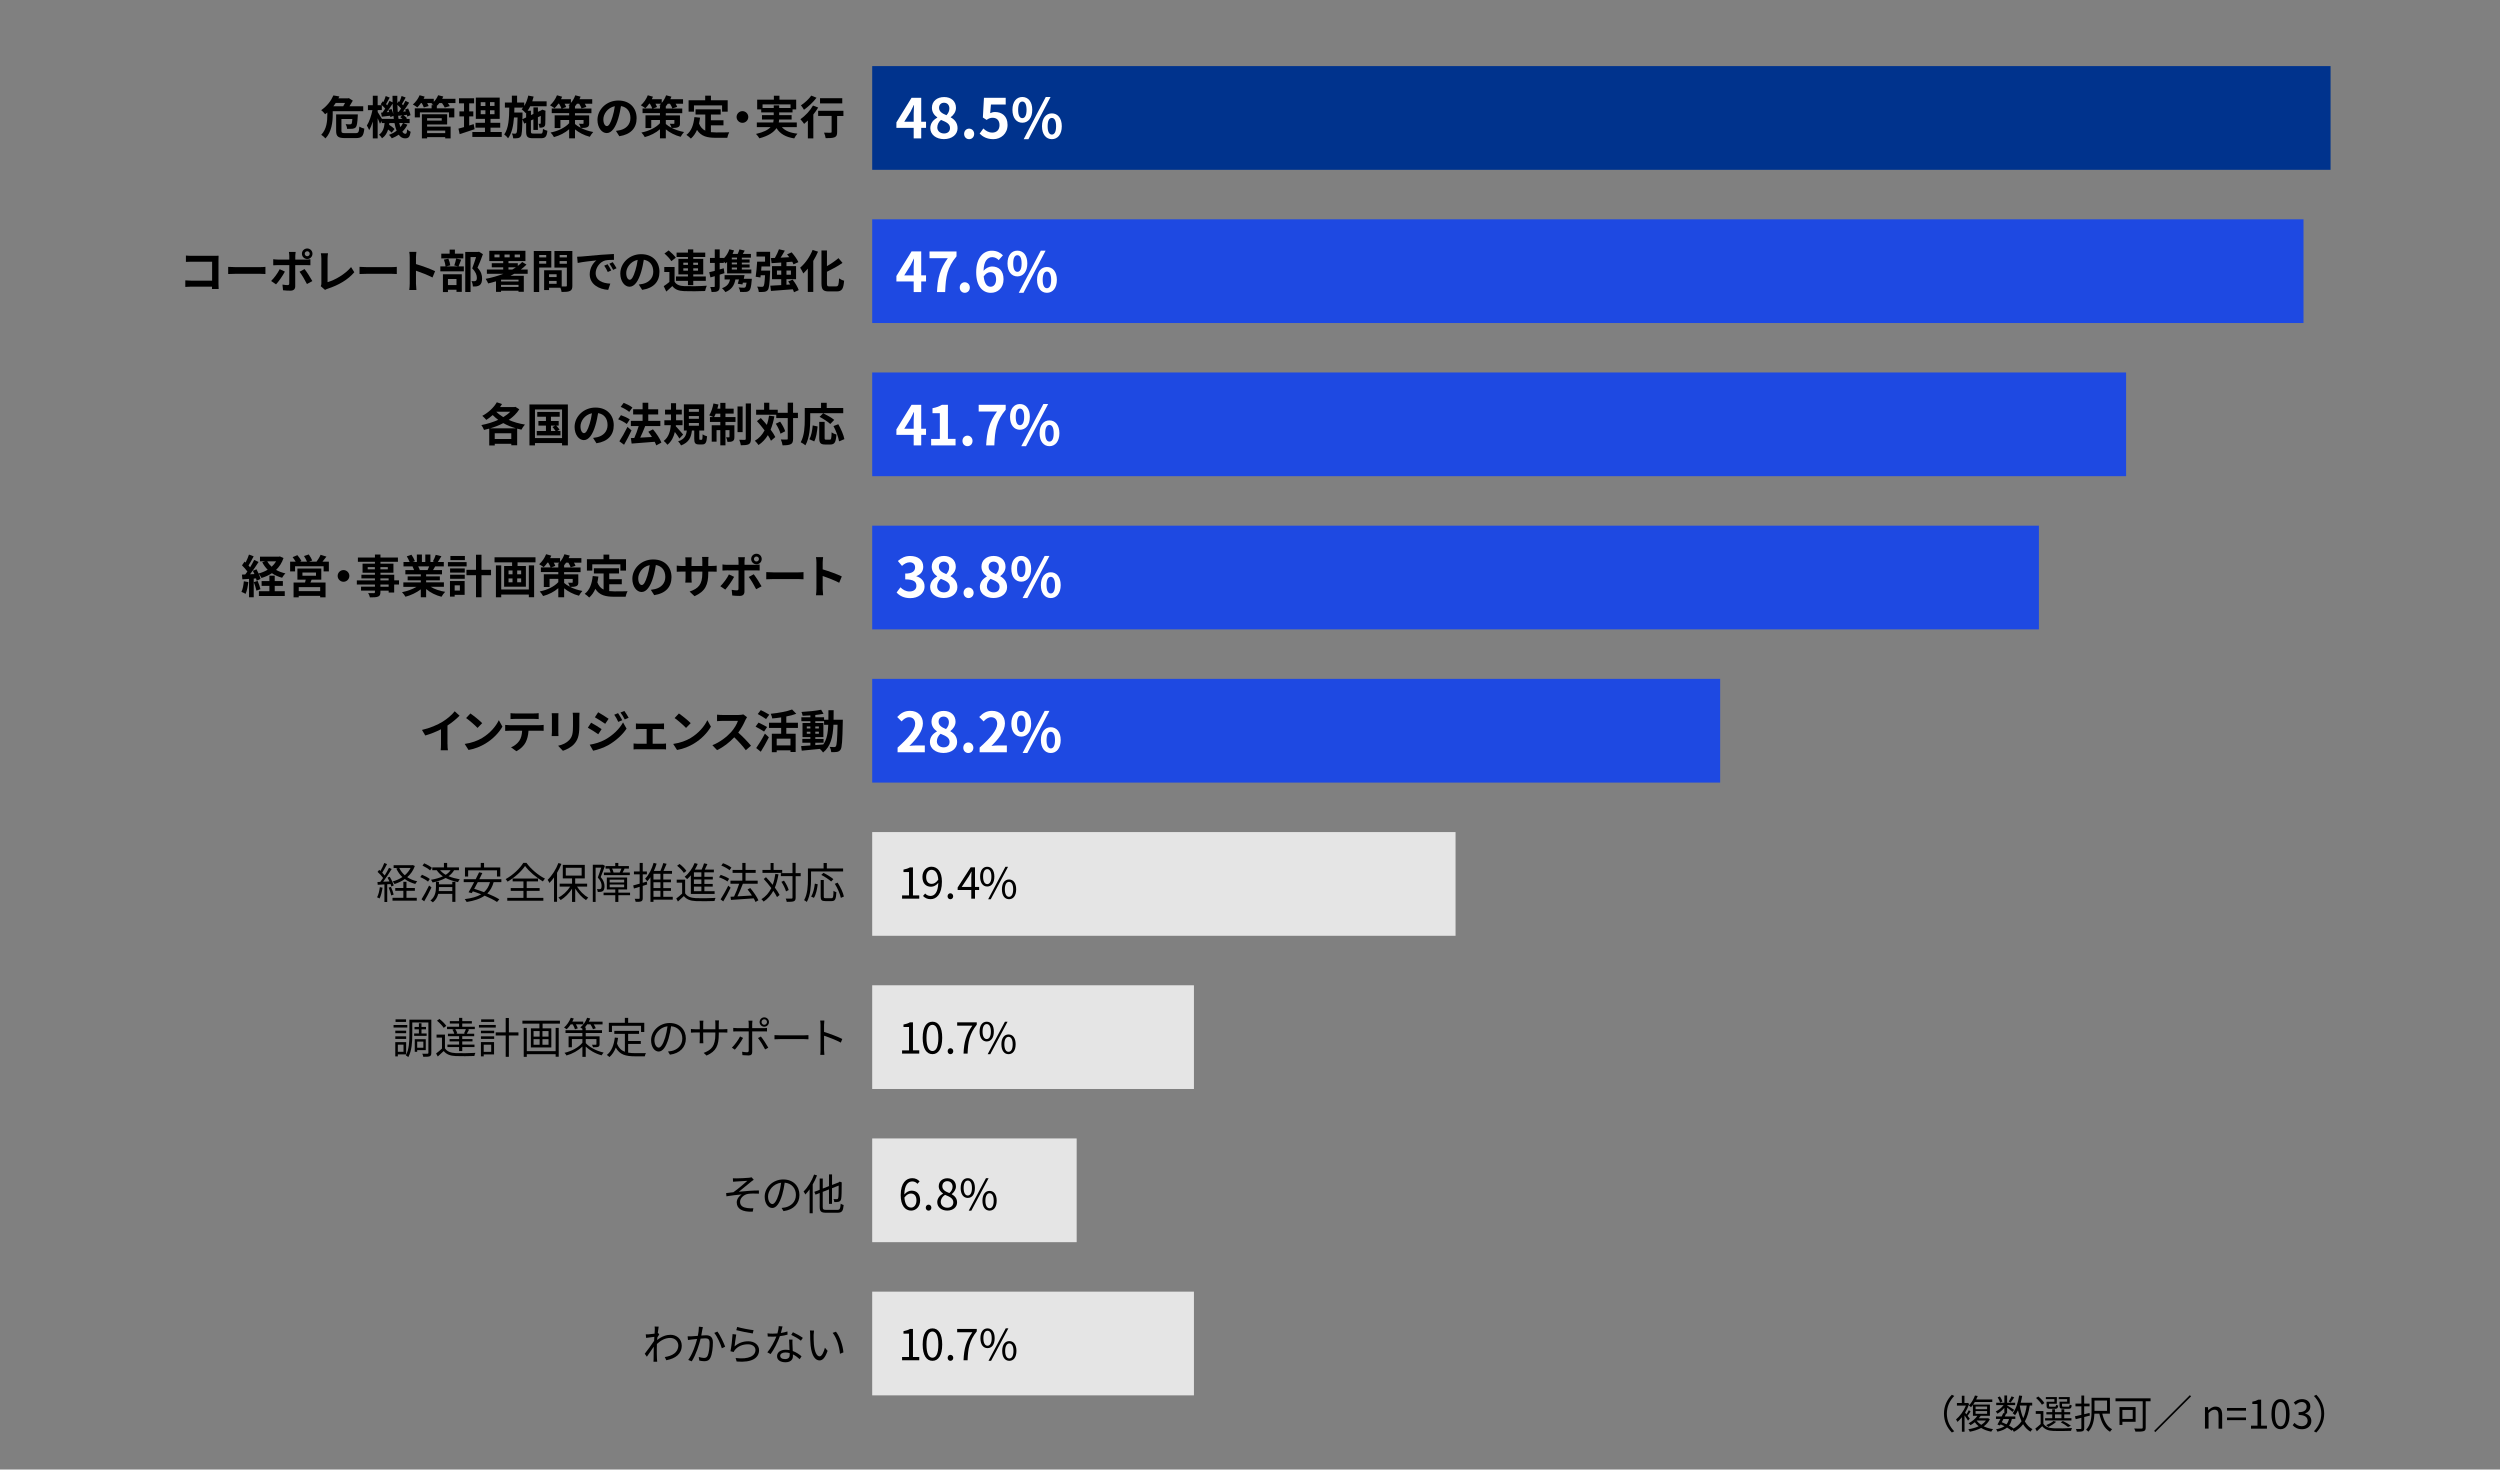 <?xml version="1.0" encoding="UTF-8"?>
<svg id="_レイヤー_1" data-name="レイヤー 1" xmlns="http://www.w3.org/2000/svg" viewBox="0 0 820 482">
  <rect x="0" y="0" width="820" height="482" fill="#808080" stroke="none"/>
  <defs>
    <style>
      .cls-1 {
        fill: #00338d;
      }

      .cls-2 {
        fill: #fff;
      }

      .cls-3 {
        fill: #e5e5e5;
      }

      .cls-4 {
        fill: #1e49e2;
      }
    </style>
  </defs>
  <rect class="cls-1" x="286.08" y="21.68" width="478.35" height="34.02"/>
  <rect class="cls-4" x="286.08" y="71.93" width="469.47" height="34.02"/>
  <rect class="cls-4" x="286.08" y="122.17" width="411.28" height="34.02"/>
  <rect class="cls-4" x="286.08" y="172.42" width="382.68" height="34.02"/>
  <rect class="cls-4" x="286.08" y="222.67" width="278.13" height="34.02"/>
  <rect class="cls-3" x="286.08" y="272.92" width="191.34" height="34.02"/>
  <rect class="cls-3" x="286.08" y="323.17" width="105.53" height="34.02"/>
  <rect class="cls-3" x="286.08" y="373.41" width="67.07" height="34.02"/>
  <rect class="cls-3" x="286.08" y="423.66" width="105.53" height="34.02"/>
  <g>
    <path class="cls-2" d="M303.74,41.94h-1.58v3.46h-2.47v-3.46h-5.67v-1.8l4.97-8.07h3.17v7.85h1.58v2.02ZM299.69,39.92v-2.72c0-.77.07-1.98.11-2.75h-.07c-.32.7-.68,1.44-1.06,2.16l-2.07,3.31h3.1Z"/>
    <path class="cls-2" d="M305.14,42.08c0-1.71,1.04-2.81,2.29-3.48v-.09c-1.03-.74-1.76-1.75-1.76-3.17,0-2.14,1.69-3.51,4.02-3.51s3.87,1.42,3.87,3.55c0,1.31-.83,2.41-1.71,3.04v.09c1.22.67,2.23,1.75,2.23,3.56,0,2.02-1.78,3.56-4.48,3.56-2.54,0-4.45-1.48-4.45-3.56ZM311.6,41.99c0-1.39-1.22-1.96-2.95-2.66-.72.58-1.22,1.48-1.22,2.47,0,1.21.99,1.98,2.23,1.98,1.12,0,1.94-.63,1.94-1.78ZM311.39,35.55c0-1.08-.65-1.85-1.76-1.85-.9,0-1.62.59-1.62,1.66,0,1.26,1.03,1.87,2.43,2.43.65-.68.95-1.44.95-2.23Z"/>
    <path class="cls-2" d="M316.23,43.92c0-.97.7-1.73,1.64-1.73s1.66.76,1.66,1.73-.7,1.73-1.66,1.73-1.64-.76-1.64-1.73Z"/>
    <path class="cls-2" d="M321.32,43.83l1.22-1.69c.76.74,1.69,1.35,2.94,1.35,1.39,0,2.36-.88,2.36-2.45s-.9-2.41-2.25-2.41c-.79,0-1.22.2-2,.7l-1.21-.79.36-6.46h7.13v2.21h-4.84l-.25,2.83c.52-.25.99-.38,1.6-.38,2.23,0,4.1,1.33,4.1,4.23s-2.2,4.68-4.66,4.68c-2.11,0-3.51-.83-4.5-1.82Z"/>
    <path class="cls-2" d="M332.08,36.01c0-2.66,1.33-4.2,3.24-4.2s3.26,1.53,3.26,4.2-1.35,4.25-3.26,4.25-3.24-1.57-3.24-4.25ZM336.71,36.01c0-1.96-.61-2.7-1.39-2.7s-1.37.74-1.37,2.7.59,2.75,1.37,2.75,1.39-.79,1.39-2.75ZM343.01,31.82h1.57l-7.26,13.83h-1.55l7.24-13.83ZM341.77,41.4c0-2.68,1.35-4.21,3.24-4.21s3.26,1.53,3.26,4.21-1.37,4.25-3.26,4.25-3.24-1.58-3.24-4.25ZM346.4,41.4c0-1.96-.61-2.72-1.39-2.72s-1.39.76-1.39,2.72.61,2.74,1.39,2.74,1.39-.77,1.39-2.74Z"/>
  </g>
  <g>
    <path class="cls-2" d="M303.74,92.33h-1.58v3.46h-2.47v-3.46h-5.67v-1.8l4.97-8.07h3.17v7.85h1.58v2.02ZM299.69,90.32v-2.72c0-.77.07-1.98.11-2.75h-.07c-.32.7-.68,1.44-1.06,2.16l-2.07,3.31h3.1Z"/>
    <path class="cls-2" d="M310.88,84.68h-6v-2.21h8.86v1.6c-3.1,3.78-3.51,6.5-3.73,11.72h-2.68c.23-4.63,1.01-7.58,3.55-11.11Z"/>
    <path class="cls-2" d="M314.8,94.31c0-.97.7-1.73,1.64-1.73s1.66.76,1.66,1.73-.7,1.73-1.66,1.73-1.64-.76-1.64-1.73Z"/>
    <path class="cls-2" d="M327.55,85.31c-.47-.54-1.28-.97-2.05-.97-1.53,0-2.79,1.15-2.9,4.48.72-.88,1.87-1.42,2.74-1.42,2.23,0,3.82,1.33,3.82,4.2s-1.91,4.45-4.18,4.45c-2.54,0-4.79-2.03-4.79-6.73,0-4.97,2.47-7.09,5.15-7.09,1.62,0,2.81.68,3.62,1.51l-1.4,1.58ZM326.72,91.6c0-1.58-.74-2.32-1.89-2.32-.72,0-1.51.38-2.18,1.4.25,2.43,1.15,3.37,2.27,3.37.99,0,1.8-.83,1.8-2.45Z"/>
    <path class="cls-2" d="M330.46,86.41c0-2.66,1.33-4.2,3.24-4.2s3.26,1.53,3.26,4.2-1.35,4.25-3.26,4.25-3.24-1.57-3.24-4.25ZM335.09,86.41c0-1.96-.61-2.7-1.39-2.7s-1.37.74-1.37,2.7.59,2.75,1.37,2.75,1.39-.79,1.39-2.75ZM341.39,82.21h1.57l-7.26,13.83h-1.55l7.24-13.83ZM340.15,91.79c0-2.68,1.35-4.21,3.24-4.21s3.26,1.53,3.26,4.21-1.37,4.25-3.26,4.25-3.24-1.58-3.24-4.25ZM344.78,91.79c0-1.96-.61-2.72-1.39-2.72s-1.39.76-1.39,2.72.61,2.74,1.39,2.74,1.39-.77,1.39-2.74Z"/>
  </g>
  <g>
    <path class="cls-2" d="M303.74,142.64h-1.58v3.46h-2.47v-3.46h-5.67v-1.8l4.97-8.07h3.17v7.85h1.58v2.02ZM299.69,140.63v-2.72c0-.77.07-1.98.11-2.75h-.07c-.32.7-.68,1.44-1.06,2.16l-2.07,3.31h3.1Z"/>
    <path class="cls-2" d="M305.41,143.96h2.86v-8.43h-2.41v-1.64c1.33-.25,2.25-.59,3.1-1.12h1.96v11.18h2.5v2.14h-8.01v-2.14Z"/>
    <path class="cls-2" d="M315.69,144.62c0-.97.7-1.73,1.64-1.73s1.66.76,1.66,1.73-.7,1.73-1.66,1.73-1.64-.76-1.64-1.73Z"/>
    <path class="cls-2" d="M327.01,134.99h-6v-2.21h8.86v1.6c-3.1,3.78-3.51,6.5-3.73,11.72h-2.68c.23-4.63,1.01-7.58,3.55-11.11Z"/>
    <path class="cls-2" d="M331.29,136.72c0-2.66,1.33-4.2,3.24-4.2s3.26,1.53,3.26,4.2-1.35,4.25-3.26,4.25-3.24-1.57-3.24-4.25ZM335.92,136.72c0-1.96-.61-2.7-1.39-2.7s-1.37.74-1.37,2.7.59,2.75,1.37,2.75,1.39-.79,1.39-2.75ZM342.22,132.52h1.57l-7.26,13.83h-1.55l7.24-13.83ZM340.98,142.1c0-2.68,1.35-4.21,3.24-4.21s3.26,1.53,3.26,4.21-1.37,4.25-3.26,4.25-3.24-1.58-3.24-4.25ZM345.61,142.1c0-1.96-.61-2.72-1.39-2.72s-1.39.76-1.39,2.72.61,2.74,1.39,2.74,1.39-.77,1.39-2.74Z"/>
  </g>
  <g>
    <path class="cls-2" d="M294.1,194.31l1.24-1.67c.79.77,1.76,1.37,2.97,1.37,1.35,0,2.27-.67,2.27-1.85,0-1.31-.77-2.12-3.67-2.12v-1.91c2.45,0,3.24-.85,3.24-2.03,0-1.04-.65-1.66-1.78-1.67-.95.02-1.73.47-2.52,1.19l-1.35-1.62c1.15-1.01,2.43-1.64,4-1.64,2.57,0,4.32,1.26,4.32,3.55,0,1.44-.81,2.48-2.23,3.04v.09c1.51.41,2.66,1.53,2.66,3.28,0,2.45-2.14,3.87-4.68,3.87-2.11,0-3.53-.79-4.47-1.85Z"/>
    <path class="cls-2" d="M305.08,192.6c0-1.71,1.04-2.81,2.29-3.48v-.09c-1.03-.74-1.76-1.75-1.76-3.17,0-2.14,1.69-3.51,4.02-3.51s3.87,1.42,3.87,3.55c0,1.31-.83,2.41-1.71,3.04v.09c1.22.67,2.23,1.75,2.23,3.56,0,2.02-1.78,3.56-4.48,3.56-2.54,0-4.45-1.48-4.45-3.56ZM311.55,192.51c0-1.39-1.22-1.96-2.95-2.66-.72.58-1.22,1.48-1.22,2.47,0,1.21.99,1.98,2.23,1.98,1.12,0,1.94-.63,1.94-1.78ZM311.33,186.07c0-1.08-.65-1.85-1.76-1.85-.9,0-1.62.59-1.62,1.66,0,1.26,1.03,1.87,2.43,2.43.65-.68.95-1.44.95-2.23Z"/>
    <path class="cls-2" d="M316.05,194.44c0-.97.7-1.73,1.64-1.73s1.66.76,1.66,1.73-.7,1.73-1.66,1.73-1.64-.76-1.64-1.73Z"/>
    <path class="cls-2" d="M321.39,192.6c0-1.71,1.04-2.81,2.29-3.48v-.09c-1.03-.74-1.76-1.75-1.76-3.17,0-2.14,1.69-3.51,4.02-3.51s3.87,1.42,3.87,3.55c0,1.31-.83,2.41-1.71,3.04v.09c1.22.67,2.23,1.75,2.23,3.56,0,2.02-1.78,3.56-4.48,3.56-2.54,0-4.45-1.48-4.45-3.56ZM327.86,192.51c0-1.39-1.22-1.96-2.95-2.66-.72.58-1.22,1.48-1.22,2.47,0,1.21.99,1.98,2.23,1.98,1.12,0,1.94-.63,1.94-1.78ZM327.64,186.07c0-1.08-.65-1.85-1.76-1.85-.9,0-1.62.59-1.62,1.66,0,1.26,1.03,1.87,2.43,2.43.65-.68.95-1.44.95-2.23Z"/>
    <path class="cls-2" d="M331.72,186.54c0-2.66,1.33-4.2,3.24-4.2s3.26,1.53,3.26,4.2-1.35,4.25-3.26,4.25-3.24-1.57-3.24-4.25ZM336.35,186.54c0-1.96-.61-2.7-1.39-2.7s-1.37.74-1.37,2.7.59,2.75,1.37,2.75,1.39-.79,1.39-2.75ZM342.65,182.34h1.57l-7.26,13.83h-1.55l7.24-13.83ZM341.41,191.92c0-2.68,1.35-4.21,3.24-4.21s3.26,1.53,3.26,4.21-1.37,4.25-3.26,4.25-3.24-1.58-3.24-4.25ZM346.04,191.92c0-1.96-.61-2.72-1.39-2.72s-1.39.76-1.39,2.72.61,2.74,1.39,2.74,1.39-.77,1.39-2.74Z"/>
  </g>
  <g>
    <path class="cls-2" d="M294.41,245.21c3.62-3.24,5.76-5.74,5.76-7.8,0-1.35-.74-2.16-2-2.16-.97,0-1.78.63-2.45,1.37l-1.44-1.44c1.22-1.3,2.41-2.02,4.23-2.02,2.52,0,4.2,1.62,4.2,4.11s-2,5.01-4.43,7.38c.67-.07,1.55-.14,2.16-.14h2.9v2.23h-8.93v-1.53Z"/>
    <path class="cls-2" d="M305,243.43c0-1.71,1.04-2.81,2.29-3.48v-.09c-1.03-.74-1.76-1.75-1.76-3.17,0-2.14,1.69-3.51,4.02-3.51s3.87,1.42,3.87,3.55c0,1.31-.83,2.41-1.71,3.04v.09c1.22.67,2.23,1.75,2.23,3.56,0,2.02-1.78,3.56-4.48,3.56-2.54,0-4.45-1.48-4.45-3.56ZM311.46,243.34c0-1.39-1.22-1.96-2.95-2.66-.72.58-1.22,1.48-1.22,2.47,0,1.21.99,1.98,2.23,1.98,1.12,0,1.94-.63,1.94-1.78ZM311.24,236.89c0-1.08-.65-1.85-1.76-1.85-.9,0-1.62.59-1.62,1.66,0,1.26,1.03,1.87,2.43,2.43.65-.68.95-1.44.95-2.23Z"/>
    <path class="cls-2" d="M315.96,245.26c0-.97.7-1.73,1.64-1.73s1.66.76,1.66,1.73-.7,1.73-1.66,1.73-1.64-.76-1.64-1.73Z"/>
    <path class="cls-2" d="M321.32,245.21c3.62-3.24,5.76-5.74,5.76-7.8,0-1.35-.74-2.16-2-2.16-.97,0-1.78.63-2.45,1.37l-1.44-1.44c1.22-1.3,2.41-2.02,4.23-2.02,2.52,0,4.2,1.62,4.2,4.11s-2,5.01-4.43,7.38c.67-.07,1.55-.14,2.16-.14h2.9v2.23h-8.93v-1.53Z"/>
    <path class="cls-2" d="M331.72,237.36c0-2.66,1.33-4.2,3.24-4.2s3.26,1.53,3.26,4.2-1.35,4.25-3.26,4.25-3.24-1.57-3.24-4.25ZM336.35,237.36c0-1.96-.61-2.7-1.39-2.7s-1.37.74-1.37,2.7.59,2.75,1.37,2.75,1.39-.79,1.39-2.75ZM342.65,233.16h1.57l-7.26,13.83h-1.55l7.24-13.83ZM341.41,242.74c0-2.68,1.35-4.21,3.24-4.21s3.26,1.53,3.26,4.21-1.37,4.25-3.26,4.25-3.24-1.58-3.24-4.25ZM346.04,242.74c0-1.96-.61-2.72-1.39-2.72s-1.39.76-1.39,2.72.61,2.74,1.39,2.74,1.39-.77,1.39-2.74Z"/>
  </g>
  <g>
    <path d="M295.88,293.7h2.28v-7.66h-1.82v-.81c.91-.17,1.57-.41,2.13-.73h.98v9.2h2.06v1.06h-5.63v-1.06Z"/>
    <path d="M303.46,293.09c.43.49,1.06.78,1.72.78,1.33,0,2.48-1.09,2.58-4.29-.62.77-1.5,1.27-2.37,1.27-1.71,0-2.83-1.11-2.83-3.24,0-1.99,1.34-3.33,2.94-3.33,1.98,0,3.45,1.62,3.45,4.89,0,4.16-1.79,5.76-3.73,5.76-1.11,0-1.89-.45-2.47-1.05l.7-.8ZM307.75,288.54c-.14-2.12-.92-3.24-2.24-3.24-.98,0-1.74.92-1.74,2.33s.62,2.28,1.83,2.28c.69,0,1.46-.39,2.14-1.37Z"/>
    <path d="M310.8,293.98c0-.57.42-.99.92-.99s.92.42.92.99-.42.97-.92.97-.92-.39-.92-.97Z"/>
    <path d="M321.16,291.93h-1.36v2.83h-1.22v-2.83h-4.47v-.84l4.27-6.6h1.42v6.42h1.36v1.02ZM318.59,290.91v-3.15c0-.5.06-1.33.08-1.86h-.06c-.25.5-.53,1.01-.83,1.51l-2.34,3.5h3.14Z"/>
    <path d="M321.48,287.52c0-2.06.92-3.22,2.33-3.22s2.34,1.16,2.34,3.22-.92,3.26-2.34,3.26-2.33-1.19-2.33-3.26ZM325.18,287.52c0-1.64-.56-2.44-1.37-2.44s-1.36.8-1.36,2.44.56,2.47,1.36,2.47,1.37-.83,1.37-2.47ZM329.77,284.3h.87l-5.67,10.65h-.85l5.66-10.65ZM328.63,291.69c0-2.06.94-3.22,2.34-3.22s2.33,1.16,2.33,3.22-.92,3.25-2.33,3.25-2.34-1.18-2.34-3.25ZM332.32,291.69c0-1.64-.56-2.44-1.36-2.44s-1.37.8-1.37,2.44.56,2.47,1.37,2.47,1.36-.83,1.36-2.47Z"/>
  </g>
  <g>
    <path d="M295.88,344.52h2.28v-7.66h-1.82v-.81c.91-.17,1.57-.41,2.13-.73h.98v9.2h2.06v1.06h-5.63v-1.06Z"/>
    <path d="M302.64,340.41c0-3.57,1.25-5.29,3.21-5.29s3.19,1.74,3.19,5.29-1.25,5.35-3.19,5.35-3.21-1.78-3.21-5.35ZM307.79,340.41c0-3-.78-4.26-1.95-4.26s-1.96,1.26-1.96,4.26.78,4.33,1.96,4.33,1.95-1.3,1.95-4.33Z"/>
    <path d="M310.83,344.8c0-.57.42-.99.92-.99s.92.42.92.99-.42.97-.92.97-.92-.39-.92-.97Z"/>
    <path d="M318.92,336.41h-4.97v-1.09h6.43v.77c-2.41,3.1-2.86,5.48-3.01,9.5h-1.33c.17-3.89.88-6.37,2.89-9.18Z"/>
    <path d="M321.31,338.34c0-2.06.92-3.22,2.33-3.22s2.34,1.16,2.34,3.22-.92,3.26-2.34,3.26-2.33-1.19-2.33-3.26ZM325.01,338.34c0-1.64-.56-2.44-1.37-2.44s-1.36.8-1.36,2.44.56,2.47,1.36,2.47,1.37-.83,1.37-2.47ZM329.61,335.12h.87l-5.67,10.65h-.85l5.66-10.65ZM328.46,342.52c0-2.06.94-3.22,2.34-3.22s2.33,1.16,2.33,3.22-.92,3.25-2.33,3.25-2.34-1.18-2.34-3.25ZM332.16,342.52c0-1.64-.56-2.44-1.36-2.44s-1.37.8-1.37,2.44.56,2.47,1.37,2.47,1.36-.83,1.36-2.47Z"/>
  </g>
  <g>
    <path d="M300.92,388.29c-.41-.49-1.02-.78-1.65-.78-1.4,0-2.59,1.08-2.65,4.27.63-.77,1.53-1.25,2.34-1.25,1.74,0,2.84,1.08,2.84,3.22,0,1.99-1.34,3.33-2.94,3.33-1.98,0-3.43-1.69-3.43-5.08,0-4.02,1.81-5.56,3.8-5.56,1.06,0,1.83.45,2.4,1.05l-.7.8ZM300.6,393.75c0-1.39-.6-2.27-1.85-2.27-.64,0-1.43.36-2.1,1.32.15,2.13.92,3.29,2.21,3.29.98,0,1.74-.94,1.74-2.34Z"/>
    <path d="M303.65,396.12c0-.57.42-.99.92-.99s.92.42.92.99-.42.97-.92.97-.92-.39-.92-.97Z"/>
    <path d="M307.41,394.35c0-1.37.95-2.33,1.89-2.83v-.07c-.76-.52-1.39-1.29-1.39-2.37,0-1.57,1.2-2.61,2.82-2.61,1.75,0,2.82,1.12,2.82,2.7,0,1.08-.76,2-1.37,2.48v.07c.9.52,1.74,1.29,1.74,2.69,0,1.5-1.29,2.66-3.22,2.66s-3.28-1.15-3.28-2.73ZM312.69,394.39c0-1.37-1.26-1.89-2.72-2.48-.83.53-1.4,1.34-1.4,2.33,0,1.09.91,1.89,2.14,1.89s1.98-.71,1.98-1.74ZM312.45,389.25c0-1.01-.64-1.83-1.75-1.83-.94,0-1.62.67-1.62,1.67,0,1.23,1.11,1.76,2.31,2.24.7-.62,1.06-1.32,1.06-2.07Z"/>
    <path d="M315.1,389.66c0-2.06.92-3.22,2.33-3.22s2.34,1.16,2.34,3.22-.92,3.26-2.34,3.26-2.33-1.19-2.33-3.26ZM318.8,389.66c0-1.64-.56-2.44-1.37-2.44s-1.36.8-1.36,2.44.56,2.47,1.36,2.47,1.37-.83,1.37-2.47ZM323.39,386.44h.87l-5.67,10.65h-.85l5.66-10.65ZM322.24,393.83c0-2.06.94-3.22,2.34-3.22s2.33,1.16,2.33,3.22-.92,3.25-2.33,3.25-2.34-1.18-2.34-3.25ZM325.94,393.83c0-1.64-.56-2.44-1.36-2.44s-1.37.8-1.37,2.44.56,2.47,1.37,2.47,1.36-.83,1.36-2.47Z"/>
  </g>
  <g>
    <path d="M295.88,445.1h2.28v-7.66h-1.82v-.81c.91-.17,1.57-.41,2.13-.73h.98v9.2h2.06v1.06h-5.63v-1.06Z"/>
    <path d="M302.64,441c0-3.57,1.25-5.29,3.21-5.29s3.19,1.74,3.19,5.29-1.25,5.35-3.19,5.35-3.21-1.78-3.21-5.35ZM307.79,441c0-3-.78-4.26-1.95-4.26s-1.96,1.26-1.96,4.26.78,4.33,1.96,4.33,1.95-1.3,1.95-4.33Z"/>
    <path d="M310.83,445.38c0-.57.42-.99.92-.99s.92.42.92.99-.42.97-.92.97-.92-.39-.92-.97Z"/>
    <path d="M318.92,436.99h-4.97v-1.09h6.43v.77c-2.41,3.1-2.86,5.48-3.01,9.5h-1.33c.17-3.89.88-6.37,2.89-9.18Z"/>
    <path d="M321.58,438.93c0-2.06.92-3.22,2.33-3.22s2.34,1.16,2.34,3.22-.92,3.26-2.34,3.26-2.33-1.19-2.33-3.26ZM325.28,438.93c0-1.64-.56-2.44-1.37-2.44s-1.36.8-1.36,2.44.56,2.47,1.36,2.47,1.37-.83,1.37-2.47ZM329.87,435.7h.87l-5.67,10.65h-.85l5.66-10.65ZM328.72,443.1c0-2.06.94-3.22,2.34-3.22s2.33,1.16,2.33,3.22-.92,3.25-2.33,3.25-2.34-1.18-2.34-3.25ZM332.42,443.1c0-1.64-.56-2.44-1.36-2.44s-1.37.8-1.37,2.44.56,2.47,1.37,2.47,1.36-.83,1.36-2.47Z"/>
  </g>
  <g>
    <path d="M109.13,36.48v1.21c0,2.28-.36,5.62-2.38,7.71-.29-.34-.99-.97-1.38-1.19,1.83-1.89,1.99-4.59,1.99-6.54v-.77c-.23.2-.46.39-.72.57-.3-.42-.89-1.06-1.31-1.33,2.01-1.36,3.33-3.22,4.02-4.84l1.96.33c-.1.21-.21.42-.31.63h3.12l.3-.08,1.3.83c-.3.55-.69,1.21-1.09,1.84h4.51v1.62h-10.02ZM110.12,33.77c-.24.38-.5.74-.78,1.09h3.23c.22-.34.44-.73.61-1.09h-3.06ZM116.6,43.67c1,0,1.14-.31,1.26-2.14.41.27,1.17.55,1.64.66-.25,2.44-.78,3.1-2.77,3.1h-3.57c-2.23,0-2.91-.51-2.91-2.38v-5.38h7.12s-.02.42-.03.61c-.12,2.17-.27,3.18-.63,3.58-.3.33-.63.45-1.06.51-.39.04-1.08.04-1.81.03-.02-.48-.21-1.12-.46-1.54.6.06,1.15.07,1.4.06.22,0,.34-.02.48-.14.15-.15.24-.61.31-1.6h-3.58v3.85c0,.68.19.78,1.29.78h3.34Z"/>
    <path d="M133.65,40.88c-.43.87-1,1.65-1.69,2.32.3.45.63.69,1,.69s.51-.29.58-1.47c.33.34.81.65,1.16.81-.27,1.7-.69,2.15-1.86,2.15-.84,0-1.52-.44-2.06-1.2-.69.48-1.45.87-2.26,1.19-.2-.33-.63-.85-.93-1.14.94-.34,1.79-.79,2.5-1.35-.29-.72-.51-1.56-.69-2.52h-1.69c-.02.2-.04.39-.08.57.66.44,1.4.98,1.79,1.38l-.96,1.19c-.25-.28-.69-.66-1.16-1.02-.34,1.14-.93,2.15-1.99,2.88-.19-.36-.65-.91-1-1.17,1.32-.89,1.69-2.31,1.84-3.82h-.93v-.67l-.6.89c-.15-.45-.45-1.14-.75-1.8v6.6h-1.59v-5.53c-.35,1.09-.75,2.1-1.2,2.82-.17-.46-.51-1.11-.75-1.51.78-1.18,1.48-3.27,1.83-5.05h-1.48v-1.62h1.6v-3.09h1.59v3.09h1.33c-.1-.1-.23-.2-.33-.29l.66-.97.25.2c.29-.63.57-1.38.73-1.94l1.32.51c-.42.72-.85,1.54-1.21,2.14.14.14.27.27.38.39.3-.51.56-1,.77-1.46l1,.5c-.02-.71-.03-1.43-.03-2.16h1.58c-.02.84-.02,1.65,0,2.44l.44-.63.24.18c.29-.61.57-1.36.73-1.93l1.33.51c-.42.75-.85,1.56-1.23,2.14.13.14.27.27.39.39.29-.49.56-1,.77-1.44l1.21.6c-.6.94-1.32,2.04-1.98,2.92l.9-.06c-.07-.21-.17-.42-.25-.61l1-.36c.35.71.69,1.64.78,2.22l-1.06.45c-.03-.17-.06-.38-.12-.58l-1.11.15c.44.29.9.66,1.14.95l-.28.25h1.14v1.38h-2.1l1.39.53ZM129.17,38.97c-.03-.31-.08-.65-.12-.97l-1.02.41c-.02-.14-.03-.29-.06-.45-.98.11-1.9.23-2.74.32l-.24-1.32.46-.03c.29-.39.6-.84.9-1.32-.28-.34-.7-.76-1.11-1.11v1.59h-1.36v.65c.31.46,1.03,1.62,1.4,2.25h3.9ZM128.42,35.76c.24.51.46,1.15.58,1.68-.1-1.09-.18-2.25-.21-3.45-.6.93-1.31,1.98-1.95,2.82l.81-.06c-.08-.24-.15-.47-.24-.68l1-.31ZM130.79,36.68c.24-.31.5-.69.75-1.08-.31-.39-.77-.84-1.2-1.22.01.81.06,1.57.12,2.32l.33-.03ZM131.99,38.97c-.23-.19-.48-.39-.72-.55l.68-.58c-.47.04-.9.1-1.32.15l-.09-.42c.04.5.1.96.18,1.41h1.27ZM130.96,40.35c.1.5.23.96.35,1.36.34-.42.65-.87.87-1.36h-1.21Z"/>
    <path d="M149.38,33.81h-2.48c.26.36.5.72.63,1l-1.65.47c-.17-.39-.54-.98-.9-1.47h-.87c-.27.34-.54.65-.83.91v.81h5.74v2.97h-1.74v-1.64h-9.55v1.64h-1.68v-2.97h5.52v-1.05h.66c-.27-.15-.56-.28-.75-.38.12-.09.25-.19.38-.3h-1.75c.21.36.39.72.5.99l-1.6.45c-.12-.38-.39-.95-.68-1.44h-.25c-.39.55-.81,1.05-1.2,1.44-.35-.29-1.05-.77-1.46-.96.9-.75,1.75-1.91,2.21-3.04l1.66.45c-.1.24-.23.48-.34.72h3.33v1c.6-.61,1.11-1.39,1.43-2.17l1.69.41c-.1.25-.23.51-.36.76h4.35v1.4ZM140.09,41.52h7.71v3.87h-1.77v-.41h-5.94v.41h-1.71v-7.9h8.28v3.34h-6.57v.69ZM140.09,38.78v.78h4.8v-.78h-4.8ZM140.09,42.83v.84h5.94v-.84h-5.94Z"/>
    <path d="M155.66,42.38c-1.65.58-3.45,1.15-4.89,1.62l-.4-1.81c.52-.14,1.14-.3,1.83-.5v-3.52h-1.51v-1.64h1.51v-2.64h-1.65v-1.67h4.95v1.67h-1.6v2.64h1.35v1.64h-1.35v3c.49-.15.99-.3,1.47-.46l.3,1.68ZM164.57,43.29v1.62h-9.64v-1.62h4.14v-1.42h-3.1v-1.6h3.1v-1.29h-3v-6.97h7.83v6.97h-3.01v1.29h3.18v1.6h-3.18v1.42h3.69ZM157.67,34.76h1.54v-1.24h-1.54v1.24ZM157.67,37.46h1.54v-1.29h-1.54v1.29ZM162.2,33.51h-1.48v1.24h1.48v-1.24ZM162.2,36.17h-1.48v1.29h1.48v-1.29Z"/>
    <path d="M177.31,43.85c.58,0,.71-.25.79-1.57.36.26,1,.51,1.44.61-.19,1.88-.65,2.45-2.1,2.45h-2.62c-1.77,0-2.25-.48-2.25-2.19v-2.88l-.62.28-.61-1.45c-.06,3.67-.17,5.11-.51,5.59-.27.39-.55.54-.96.61-.38.09-.94.07-1.54.07-.03-.49-.19-1.16-.44-1.59.47.06.89.06,1.08.06s.31-.04.44-.24c.19-.3.29-1.56.35-5.08h-1.17c-.21,2.7-.69,5.13-1.94,6.84-.29-.42-.84-.96-1.27-1.25,1.48-2.05,1.62-5.35,1.66-8.82h-1.44v-1.65h2.29v-2.26h1.71v2.26h2.34v1.12c.62-.98,1.07-2.18,1.33-3.41l1.76.33c-.12.52-.29,1.05-.45,1.56h4.71v1.62h-5.38c-.26.52-.54,1.02-.85,1.45h1.09v1.44l.81-.38v-2.14h1.48v1.45l1.08-.49.06-.05.27-.19,1.11.39-.06.24c-.02,2.13-.02,3.66-.06,4.11-.03.54-.24.87-.65,1.03-.36.15-.84.17-1.23.17-.04-.41-.17-.97-.33-1.3.18.01.39.01.51.01s.19-.03.21-.22c.03-.14.03-.96.04-2.39l-.96.45v4.18h-1.48v-3.49l-.81.37v3.61c0,.61.1.7.85.7h2.31ZM172.57,38.51v-1.56l-.14.15c-.28-.33-.94-.99-1.33-1.26.17-.17.33-.34.48-.54h-2.86c-.02.54-.03,1.08-.04,1.6h2.7v.68l-.03,1.5,1.23-.57Z"/>
    <path d="M193.25,40.41c0,.75-.15,1.11-.69,1.33-.51.21-1.19.23-2,.23,1.14.58,2.54,1.06,4.02,1.33-.38.39-.88,1.11-1.12,1.57-1.92-.48-3.61-1.43-4.86-2.43v2.94h-1.92v-2.99c-1.36,1.19-3.1,2.07-4.98,2.58-.24-.45-.74-1.14-1.11-1.5,2.49-.49,4.81-1.62,6.09-3.07v-1.05h-2.86v2.65h-1.89v-4.17h4.75v-.72h-5.71v-1.53h3.18c-.15-.44-.45-1.05-.77-1.57h-.25c-.39.58-.83,1.09-1.25,1.5-.34-.29-1.06-.75-1.48-.98.94-.79,1.81-2.05,2.29-3.28l1.69.47c-.1.25-.22.54-.36.81h3.24v1.23c.62-.7,1.11-1.6,1.43-2.5l1.75.44c-.1.27-.23.55-.36.84h4.17v1.48h-2.44c.23.38.42.75.52,1.03l-1.59.51c-.12-.41-.44-1-.77-1.54h-.72c-.21.31-.44.61-.66.87v.71h5.4v1.53h-5.4v.72h4.65v2.56ZM186.68,35.6v-.79h.25c-.16-.1-.31-.2-.45-.27.19-.15.38-.33.56-.51h-1.85c.21.39.41.76.51,1.05l-1.35.53h2.32ZM188.6,40.68c.5.44,1.12.85,1.88,1.24-.12-.43-.38-.96-.58-1.33.5.04,1.11.03,1.27.03.18,0,.24-.04.24-.21v-1.05h-2.81v1.32Z"/>
    <path d="M202.03,42.93c.57-.07.99-.15,1.38-.24,1.9-.45,3.37-1.81,3.37-3.97s-1.11-3.58-3.1-3.93c-.21,1.26-.47,2.64-.89,4.03-.88,3-2.17,4.83-3.79,4.83s-3.03-1.81-3.03-4.32c0-3.42,2.98-6.36,6.84-6.36s6,2.56,6,5.8-1.92,5.34-5.67,5.91l-1.11-1.75ZM200.87,38.43c.35-1.09.62-2.37.79-3.6-2.46.51-3.76,2.67-3.76,4.3,0,1.5.6,2.23,1.15,2.23.62,0,1.21-.93,1.81-2.94Z"/>
    <path d="M223.04,40.41c0,.75-.15,1.11-.69,1.33-.51.21-1.19.23-2,.23,1.14.58,2.54,1.06,4.02,1.33-.38.39-.88,1.11-1.12,1.57-1.92-.48-3.61-1.43-4.86-2.43v2.94h-1.92v-2.99c-1.36,1.19-3.1,2.07-4.98,2.58-.24-.45-.74-1.14-1.11-1.5,2.49-.49,4.81-1.62,6.09-3.07v-1.05h-2.86v2.65h-1.89v-4.17h4.75v-.72h-5.71v-1.53h3.18c-.15-.44-.45-1.05-.77-1.57h-.25c-.39.58-.83,1.09-1.25,1.5-.34-.29-1.06-.75-1.48-.98.94-.79,1.81-2.05,2.29-3.28l1.69.47c-.1.25-.22.54-.36.81h3.24v1.23c.62-.7,1.11-1.6,1.43-2.5l1.75.44c-.1.27-.23.55-.36.84h4.17v1.48h-2.44c.23.38.42.75.52,1.03l-1.59.51c-.12-.41-.44-1-.77-1.54h-.72c-.21.31-.44.61-.66.87v.71h5.4v1.53h-5.4v.72h4.65v2.56ZM216.47,35.6v-.79h.26c-.17-.1-.32-.2-.45-.27.19-.15.38-.33.56-.51h-1.85c.21.39.41.76.51,1.05l-1.35.53h2.32ZM218.39,40.68c.5.44,1.12.85,1.88,1.24-.12-.43-.38-.96-.58-1.33.5.04,1.11.03,1.27.03.18,0,.24-.04.24-.21v-1.05h-2.81v1.32Z"/>
    <path d="M233.18,43.35c.54.06,1.11.09,1.71.09.81,0,3.29,0,4.29-.05-.26.44-.54,1.29-.63,1.81h-3.75c-2.77,0-4.83-.45-6.18-2.59-.5,1.15-1.16,2.11-2.01,2.85-.3-.32-1.05-.95-1.47-1.22,1.62-1.2,2.35-3.27,2.62-5.83l1.86.18c-.09.68-.19,1.3-.33,1.91.45,1.2,1.15,1.92,2.04,2.35v-5.29h-3.19v-1.69h8.25v1.69h-3.21v1.88h4.12v1.68h-4.12v2.23ZM227.62,36.63h-1.76v-3.75h5.44v-1.5h1.89v1.5h5.49v3.75h-1.84v-2.05h-9.22v2.05Z"/>
    <path d="M243.52,36.45c1.05,0,1.92.87,1.92,1.92s-.87,1.92-1.92,1.92-1.92-.87-1.92-1.92.87-1.92,1.92-1.92Z"/>
    <path d="M256.45,41.7c1.06,1.2,2.74,1.89,5.11,2.14-.36.38-.83,1.08-1.05,1.56-2.85-.45-4.63-1.51-5.82-3.37-.89,1.33-2.55,2.52-5.61,3.34-.21-.39-.72-1.06-1.11-1.44,2.52-.57,3.96-1.35,4.78-2.23h-4.51v-1.54h5.38c.07-.31.12-.63.15-.95h-3.84v-1.44h3.85v-.9h-4.1v-.99h-1.33v-3.19h5.48v-1.3h1.83v1.3h5.49v3.19h-1.2v.99h-4.38v.9h4.08v1.44h-4.1c-.01.31-.04.63-.12.95h5.92v1.54h-4.92ZM253.79,35.43v-.85h1.78v.85h3.73v-1.19h-9.18v1.19h3.66Z"/>
    <path d="M268.37,35.27c-.45.76-1.01,1.54-1.6,2.29v7.83h-1.79v-5.86c-.42.41-.82.78-1.23,1.11-.25-.36-.85-1.17-1.21-1.54,1.53-1.05,3.17-2.79,4.12-4.48l1.71.66ZM267.82,32.07c-1.08,1.41-2.7,2.95-4.12,3.94-.22-.39-.67-1.11-.99-1.45,1.24-.8,2.67-2.15,3.39-3.2l1.73.71ZM276.64,38.04h-2.06v5.26c0,.96-.18,1.45-.84,1.72-.63.27-1.59.3-2.92.3-.08-.53-.3-1.3-.54-1.81.85.04,1.84.04,2.11.03.27,0,.38-.06.38-.29v-5.22h-4.42v-1.69h8.29v1.69ZM276.26,33.92h-7.29v-1.7h7.29v1.7Z"/>
  </g>
  <g>
    <path d="M69.53,94.8c.02-.24.02-.5.02-.78h-6.84c-.58,0-1.44.04-1.93.09v-2.15c.52.04,1.2.09,1.87.09h6.92v-6.21h-6.73c-.63,0-1.44.03-1.86.06v-2.08c.55.06,1.33.09,1.86.09h7.54c.43,0,1.06-.01,1.32-.03-.02.34-.04.95-.04,1.38v7.77c0,.52.03,1.32.06,1.77h-2.17Z"/>
    <path d="M74.84,87.53c.54.05,1.63.09,2.42.09h8.05c.69,0,1.36-.06,1.75-.09v2.35c-.36-.01-1.12-.07-1.75-.07h-8.05c-.85,0-1.86.03-2.42.07v-2.35Z"/>
    <path d="M93.44,89.09c-.69,1.33-2.07,3.3-2.9,4.18l-1.62-1.11c1-.96,2.2-2.61,2.82-3.87l1.69.79ZM96.83,86.96v6.97c0,.87-.5,1.41-1.56,1.41-.81,0-1.68-.04-2.44-.14l-.18-1.86c.65.12,1.31.18,1.67.18.39,0,.54-.15.55-.54.02-.56.02-5.31.02-6.01h0s-3.81-.01-3.81-.01c-.45,0-1.04.01-1.46.06v-2c.45.06.99.12,1.46.12h3.81v-1.2c0-.39-.08-1.05-.13-1.3h2.22c-.03.21-.13.93-.13,1.3v1.2h3.49c.42,0,1.08-.04,1.47-.1v1.96c-.46-.03-1.05-.04-1.45-.04h-3.51ZM99.89,88.25c.77.96,1.96,2.85,2.56,3.95l-1.77.96c-.65-1.29-1.71-3.1-2.43-4.02l1.63-.89ZM99.03,83.22c0-.96.78-1.72,1.74-1.72s1.72.76,1.72,1.72-.76,1.74-1.72,1.74-1.74-.78-1.74-1.74ZM99.95,83.22c0,.45.36.82.83.82s.81-.38.81-.82-.36-.81-.81-.81-.83.36-.83.81Z"/>
    <path d="M105.21,93.87c.18-.37.2-.63.2-.97v-8.13c0-.57-.08-1.27-.17-1.69h2.35c-.09.57-.15,1.11-.15,1.69v7.78c2.44-.69,5.79-2.61,7.71-4.95l1.06,1.69c-2.06,2.46-5.17,4.24-8.7,5.4-.21.07-.54.18-.9.4l-1.41-1.23Z"/>
    <path d="M117.93,87.53c.54.05,1.63.09,2.42.09h8.05c.69,0,1.36-.06,1.75-.09v2.35c-.36-.01-1.12-.07-1.75-.07h-8.05c-.85,0-1.86.03-2.42.07v-2.35Z"/>
    <path d="M141.86,91.02c-1.54-.81-3.79-1.68-5.42-2.23v4.24c0,.44.08,1.48.14,2.08h-2.34c.09-.58.15-1.48.15-2.08v-8.61c0-.54-.04-1.29-.15-1.81h2.34c-.06.52-.14,1.18-.14,1.81v2.2c2.01.58,4.89,1.65,6.27,2.32l-.85,2.07Z"/>
    <path d="M151.28,85.16c-.33.82-.63,1.65-.88,2.22h1.74v1.62h-7.71v-1.62h1.71c-.05-.6-.27-1.53-.53-2.22l1.46-.3c.31.67.56,1.57.62,2.19l-1.41.33h3.99l-1.27-.31c.23-.63.5-1.57.62-2.26l1.68.36ZM151.97,84.75h-7.23v-1.54h2.74v-1.33h1.73v1.33h2.76v1.54ZM145.28,89.97h6.19v5.76h-1.74v-.69h-2.8v.75h-1.65v-5.82ZM146.93,91.52v1.98h2.8v-1.98h-2.8ZM158.4,83.36c-.52,1.45-1.18,3.18-1.78,4.45,1.27,1.35,1.5,2.52,1.5,3.51,0,1.09-.24,1.83-.81,2.23-.29.2-.65.31-1.02.38-.34.05-.78.05-1.2.03,0-.48-.15-1.24-.44-1.75.33.03.61.04.84.03.21-.02.4-.04.56-.12.27-.17.36-.51.36-1.02,0-.81-.33-1.89-1.53-3.06.43-1.06.91-2.59,1.27-3.73h-1.81v11.47h-1.74v-13.15h4.23l.27-.07,1.3.81Z"/>
    <path d="M168.66,89.81c-.4.22-.81.45-1.24.66h4.39v5.23h-1.74v-.33h-5.73v.36h-1.65v-3.45c-.84.26-1.69.48-2.56.69-.17-.39-.55-1.14-.84-1.51,2-.38,3.98-.93,5.82-1.65h-5.41v-1.4h5.35v-.73h-3.75v-1.35h3.75v-.69h-4.56v-3.37h11.85v3.37h-5.56v.69h3.06v.9c.53-.41,1.02-.84,1.44-1.29l1.41.85c-.56.57-1.19,1.12-1.86,1.62h2.25v1.4h-4.41ZM163.85,83.48h-1.67v.93h1.67v-.93ZM164.39,91.73h-.04v.6h5.73v-.6h-5.69ZM170.07,94.11v-.68h-5.73v.68h5.73ZM165.48,84.41h1.69v-.93h-1.69v.93ZM166.77,88.41h1.26c.41-.24.81-.48,1.19-.73h-2.44v.73ZM168.81,84.41h1.74v-.93h-1.74v.93Z"/>
    <path d="M176.85,87.75v8.02h-1.77v-13.44h5.75v5.41h-3.98ZM176.85,83.63v.79h2.31v-.79h-2.31ZM179.16,86.48v-.85h-2.31v.85h2.31ZM187.74,93.66c0,.96-.19,1.49-.79,1.77-.58.3-1.46.34-2.75.34-.04-.38-.21-.93-.39-1.4h-3.72v.77h-1.62v-6.49h5.77v5.32c.58.01,1.14.01,1.33,0,.27,0,.36-.09.36-.33v-5.86h-4.08v-5.44h5.88v11.32ZM180.09,89.97v.9h2.48v-.9h-2.48ZM182.57,93.08v-.93h-2.48v.93h2.48ZM183.56,83.63v.79h2.39v-.79h-2.39ZM185.94,86.51v-.89h-2.39v.89h2.39Z"/>
    <path d="M190.74,84.14c1.25-.1,3.71-.33,6.42-.57,1.53-.12,3.15-.21,4.2-.26l.02,1.92c-.79,0-2.07.02-2.87.2-1.8.48-3.13,2.4-3.13,4.15,0,2.45,2.28,3.33,4.8,3.45l-.69,2.05c-3.12-.2-6.06-1.88-6.06-5.1,0-2.14,1.19-3.82,2.19-4.57-1.29.14-4.41.46-6.13.84l-.2-2.04c.6-.02,1.17-.05,1.46-.07ZM200.49,88.71l-1.14.51c-.38-.82-.69-1.41-1.17-2.08l1.11-.47c.36.54.92,1.44,1.2,2.04ZM202.23,87.98l-1.12.54c-.41-.81-.75-1.36-1.23-2.02l1.09-.51c.38.53.95,1.41,1.26,2Z"/>
    <path d="M209.52,93.33c.57-.07.99-.15,1.38-.24,1.9-.45,3.37-1.81,3.37-3.97s-1.11-3.58-3.1-3.93c-.21,1.26-.47,2.64-.89,4.03-.88,3-2.17,4.83-3.79,4.83s-3.03-1.81-3.03-4.32c0-3.42,2.98-6.36,6.84-6.36s6,2.56,6,5.8-1.92,5.34-5.67,5.91l-1.11-1.75ZM208.37,88.83c.35-1.09.62-2.37.79-3.6-2.46.51-3.76,2.67-3.76,4.3,0,1.5.6,2.23,1.15,2.23.62,0,1.21-.93,1.81-2.94Z"/>
    <path d="M221.25,92.37c.58,1,1.64,1.42,3.17,1.48,1.8.07,5.34.03,7.41-.14-.21.42-.46,1.24-.56,1.74-1.86.09-5.04.12-6.87.04-1.78-.07-2.98-.51-3.88-1.66-.6.58-1.21,1.15-1.98,1.8l-.84-1.77c.58-.37,1.26-.87,1.86-1.38v-3.27h-1.68v-1.64h3.38v4.78ZM220.19,85.65c-.42-.74-1.41-1.77-2.25-2.49l1.37-1.02c.84.68,1.88,1.67,2.35,2.39l-1.47,1.12ZM225.65,92.12h-3.92v-1.45h3.92v-.66h-3.13v-5.1h3.13v-.61h-3.73v-1.44h3.73v-1.06h1.74v1.06h3.93v1.44h-3.93v.61h3.27v5.1h-3.27v.66h4.11v1.45h-4.11v1.4h-1.74v-1.4ZM224.13,86.87h1.52v-.72h-1.52v.72ZM225.65,88.77v-.75h-1.52v.75h1.52ZM227.39,86.15v.72h1.56v-.72h-1.56ZM228.95,88.02h-1.56v.75h1.56v-.75Z"/>
    <path d="M237.62,89.6c-.51.17-1.04.33-1.56.48v3.81c0,.82-.14,1.27-.58,1.56-.46.29-1.1.34-2.08.33-.04-.44-.24-1.17-.44-1.65.52.03,1.05.03,1.23.01.18,0,.25-.06.25-.25v-3.31c-.49.15-.98.29-1.42.41l-.39-1.71c.51-.12,1.14-.27,1.81-.45v-2.58h-1.57v-1.64h1.57v-2.82h1.62v2.82h1.36v.12c.79-.8,1.46-1.84,1.81-2.97l1.53.38c-.14.39-.29.76-.47,1.14h1.68c.23-.49.44-1.05.57-1.48l1.73.39c-.21.38-.42.75-.62,1.09h2.65v1.23h-2.98v.58h2.55v1.03h-2.55v.61h2.55v1.02h-2.55v.66h3.12v1.25h-7.95v-3.75c-.18.18-.36.36-.54.51-.12-.17-.33-.41-.54-.65v.47h-1.36v2.13l1.33-.38.23,1.6ZM246.6,91.46s-.02.41-.06.63c-.15,1.89-.36,2.79-.75,3.18-.33.31-.67.44-1.15.47-.4.04-1.14.04-1.88.01-.03-.46-.23-1.06-.5-1.47.69.07,1.37.09,1.67.09.24,0,.41-.03.52-.14.18-.17.31-.61.42-1.51h-1.2c-.04.21-.1.41-.15.58l-1.52-.23c.12-.4.25-.9.38-1.41h-1.17c-.39,2.11-1.38,3.36-3.27,4.15-.19-.34-.78-.99-1.12-1.29,1.54-.53,2.35-1.41,2.62-2.86h-1.78v-1.42h5.41s1.14.01,1.14.01c-.08.39-.17.79-.25,1.2h2.64ZM241.74,84.5h-1.71v.58h1.71v-.58ZM241.74,86.12h-1.71v.61h1.71v-.61ZM241.74,87.75h-1.71v.66h1.71v-.66Z"/>
    <path d="M248.12,82.58h4.48v4.83h-2.83c-.04.45-.08.92-.12,1.35h2.96s-.02.45-.03.68c-.15,3.63-.31,5.14-.75,5.68-.33.39-.66.52-1.14.6-.41.06-1.1.06-1.81.05-.04-.56-.25-1.26-.54-1.76.65.06,1.26.06,1.56.06.24.02.38-.01.52-.18.24-.24.39-1.23.51-3.6h-1.42l-.09.72-1.56-.24c.21-1.3.39-3.33.48-4.95h2.59v-1.67h-2.8v-1.57ZM260.42,95.85c-.07-.28-.21-.61-.38-.97-2.56.22-5.23.42-7.17.55l-.21-1.72c.99-.03,2.23-.1,3.58-.2v-1.93h-3.02v-4.3h3.02v-1.17c-1.16.09-2.24.15-3.15.21l-.24-1.67,1.32-.06c.51-.89,1.04-1.98,1.33-2.83l1.92.44c-.42.78-.92,1.59-1.38,2.31.92-.04,1.88-.09,2.85-.15-.24-.31-.5-.65-.73-.93l1.5-.66c.85.96,1.81,2.26,2.21,3.21l-1.6.73c-.09-.25-.24-.55-.4-.87-.65.04-1.27.1-1.91.15v1.29h3.15v4.3h-3.15v1.81l1.23-.09c-.21-.34-.43-.68-.66-.99l1.44-.6c.84,1.05,1.69,2.47,2.01,3.45l-1.56.69ZM256.25,90.12v-1.38h-1.41v1.38h1.41ZM257.96,88.74v1.38h1.46v-1.38h-1.46Z"/>
    <path d="M268.31,82.55c-.44,1.02-.96,2.04-1.56,3.03v10.17h-1.79v-7.65c-.48.58-.99,1.12-1.48,1.59-.19-.45-.71-1.44-1.03-1.89,1.62-1.36,3.19-3.57,4.09-5.83l1.77.58ZM274.26,93.93c.72,0,.84-.51.96-2.62.42.31,1.17.66,1.65.76-.21,2.58-.67,3.52-2.44,3.52h-2.56c-1.89,0-2.43-.6-2.43-2.71v-10.72h1.8v5.13c1.41-.81,2.79-1.77,3.78-2.62l1.32,1.56c-1.48,1.05-3.34,2.05-5.1,2.9v3.78c0,.89.1,1.03.82,1.03h2.21Z"/>
  </g>
  <g>
    <path d="M170.33,134.25c-.85,1.36-2.05,2.52-3.46,3.48,1.59.71,3.4,1.23,5.31,1.53-.39.41-.9,1.17-1.15,1.67-.48-.09-.93-.21-1.4-.33v5.46h-1.92v-.49h-5.43v.55h-1.81v-5.53c-.57.16-1.14.31-1.71.43-.18-.48-.56-1.2-.87-1.6,1.86-.34,3.79-.93,5.52-1.71-.65-.48-1.25-1.01-1.8-1.57-.68.61-1.4,1.14-2.1,1.59-.29-.36-.94-1.03-1.32-1.33,1.9-.99,3.73-2.64,4.77-4.45l1.7.58c-.21.33-.42.68-.66,1h4.75l.3-.09,1.29.82ZM169.22,140.49c-1.48-.44-2.88-.99-4.14-1.71-1.33.72-2.8,1.27-4.29,1.71h8.43ZM167.7,143.99v-1.88h-5.43v1.88h5.43ZM162.78,135.05c.63.65,1.43,1.23,2.29,1.77.89-.54,1.67-1.11,2.29-1.77h-4.59Z"/>
    <path d="M186.26,132.66v13.42h-1.91v-.75h-8.88v.75h-1.81v-13.42h12.6ZM184.35,143.69v-9.39h-8.88v9.39h8.88ZM183.83,141.36v1.46h-7.77v-1.46h3.01v-1.77h-2.47v-1.5h2.47v-1.41h-2.85v-1.56h7.36v1.56h-2.87v1.41h2.54v1.5h-.83c.41.42.89.97,1.12,1.33l-.78.43h1.05ZM180.72,141.36h1.5c-.25-.41-.67-.91-1.02-1.3l.92-.46h-1.4v1.77Z"/>
    <path d="M194.53,143.64c.57-.07.99-.15,1.38-.24,1.9-.45,3.37-1.81,3.37-3.97s-1.11-3.58-3.1-3.93c-.21,1.26-.47,2.64-.89,4.03-.88,3-2.17,4.83-3.79,4.83s-3.03-1.81-3.03-4.32c0-3.42,2.98-6.36,6.84-6.36s6,2.56,6,5.8-1.92,5.34-5.67,5.91l-1.11-1.75ZM193.37,139.14c.35-1.09.62-2.37.79-3.6-2.46.51-3.76,2.67-3.76,4.3,0,1.5.6,2.23,1.15,2.23.62,0,1.21-.93,1.81-2.94Z"/>
    <path d="M205.57,139.07c-.6-.51-1.84-1.17-2.82-1.54l.92-1.35c.96.33,2.25.9,2.9,1.4l-.99,1.5ZM207.14,141.17c-.74,1.56-1.6,3.27-2.45,4.71l-1.54-1.14c.75-1.12,1.81-2.98,2.66-4.71l1.33,1.14ZM206.39,135.11c-.58-.53-1.81-1.24-2.81-1.65l.99-1.33c.96.38,2.22,1.02,2.86,1.53l-1.05,1.46ZM215.25,146.09c-.12-.34-.28-.76-.51-1.18-2.71.24-5.55.43-7.57.58l-.24-1.8,1.12-.04c.54-1.14,1.06-2.62,1.43-3.89h-2.56v-1.71h3.85v-2.11h-3.1v-1.71h3.1v-2.13h1.86v2.13h3.25v1.71h-3.25v2.11h3.96v1.71h-5.04l.06.02c-.48,1.26-1.08,2.64-1.62,3.76,1.2-.06,2.54-.14,3.85-.21-.38-.6-.79-1.19-1.2-1.71l1.53-.81c1.11,1.32,2.31,3.1,2.77,4.36l-1.7.92Z"/>
    <path d="M222.85,143.84c-.33-.57-.93-1.41-1.5-2.16-.37,1.6-1.09,3.12-2.44,4.21-.25-.38-.81-.97-1.21-1.27,1.65-1.21,2.17-3.27,2.33-5.16h-2.12v-1.62h2.17v-1.89h-1.95v-1.57h1.95v-2.14h1.67v2.14h1.88v1.57h-1.88v1.89h2.12v1.62h-2.18l-.03.36c.63.65,2.07,2.29,2.4,2.71l-1.2,1.3ZM230.12,144.24c.24,0,.3-.19.33-1.77.33.25,1.02.52,1.47.64-.15,2.13-.55,2.67-1.62,2.67h-.99c-1.32,0-1.6-.49-1.6-1.96v-2.61h-.76c-.26,2.2-.93,3.88-3.57,4.89-.18-.42-.63-1.03-.96-1.33,2.19-.74,2.65-1.97,2.85-3.55h-.96v-8.61h6.66v8.61h-1.6v2.58c0,.41.03.45.26.45h.51ZM225.95,135.06h3.29v-.88h-3.29v.88ZM225.95,137.36h3.29v-.88h-3.29v.88ZM225.95,139.64h3.29v-.89h-3.29v.89Z"/>
    <path d="M237.95,136.8h3.29v1.6h-3.29v1.09h2.93v3.82c0,.69-.1,1.11-.54,1.36-.42.26-.99.29-1.74.27-.04-.45-.24-1.08-.44-1.51.42.03.78.03.93.02.13,0,.18-.03.18-.18v-2.19h-1.32v4.98h-1.69v-4.98h-1.23v3.79h-1.59v-5.38h2.82v-1.09h-3.4v-1.6h1.12c-.39-.19-1-.45-1.35-.57.62-.95,1.11-2.46,1.38-3.89l1.64.34c-.09.47-.21.92-.35,1.36h.96v-1.89h1.69v1.89h2.69v1.62h-2.69v1.12ZM236.26,136.8v-1.12h-1.51c-.17.42-.35.8-.51,1.12h2.02ZM243.58,141.75h-1.67v-8.44h1.67v8.44ZM246.31,132.33v11.64c0,.96-.2,1.44-.73,1.74-.56.28-1.43.34-2.58.34-.06-.49-.3-1.27-.52-1.8.76.03,1.54.03,1.8.03.24-.02.33-.08.33-.33v-11.62h1.71Z"/>
    <path d="M253.99,136.56c-.29,1.62-.69,3.07-1.23,4.36.66.87,1.2,1.71,1.54,2.43l-1.42,1.22c-.24-.54-.58-1.17-1.02-1.84-.79,1.32-1.81,2.4-3.07,3.24-.21-.36-.83-1.06-1.2-1.4,1.4-.81,2.43-1.96,3.19-3.4-.79-1.06-1.68-2.13-2.5-3.04l1.27-1.01c.65.69,1.33,1.46,1.98,2.25.31-.93.56-1.93.72-3.03l1.74.22ZM261.73,137.12h-1.6v6.75c0,1.01-.18,1.53-.75,1.81-.57.31-1.46.39-2.7.39-.06-.53-.31-1.38-.57-1.92.84.04,1.65.03,1.91.03.27,0,.36-.07.36-.31v-6.75h-3.77v-1.08h-6.6v-1.65h2.61v-2.29h1.71v2.29h2.77v1.02h3.27v-3.33h1.75v3.33h1.6v1.71ZM255.88,138.3c.7.99,1.42,2.28,1.66,3.16l-1.54.79c-.22-.88-.87-2.25-1.54-3.27l1.43-.69Z"/>
    <path d="M265.75,137.6c0,2.42-.23,6.12-1.58,8.46-.33-.3-1.12-.81-1.54-1,1.23-2.15,1.33-5.29,1.33-7.45v-3.78h5.34v-1.72h1.86v1.72h5.42v1.7h-10.83v2.08ZM265.48,144.08c.63-1.14.94-2.88,1.09-4.54l1.6.34c-.17,1.72-.44,3.7-1.11,4.9l-1.59-.71ZM272.17,144.21c.45,0,.54-.34.6-2.41.38.31,1.11.6,1.58.72-.17,2.56-.62,3.28-2.01,3.28h-1.66c-1.59,0-1.97-.53-1.97-2.19v-5.23h1.77v5.22c0,.54.06.61.48.61h1.21ZM272.33,139.07c-.72-.7-2.29-1.71-3.52-2.34l1.19-1.19c1.2.59,2.82,1.49,3.63,2.19l-1.29,1.33ZM274.96,139.14c.88,1.56,1.75,3.54,2,4.9l-1.75.72c-.2-1.33-.98-3.42-1.83-5.01l1.59-.61Z"/>
  </g>
  <g>
    <path d="M241.5,386.51c.6,0,3.46-.11,4.26-.21.32-.03.59-.08.76-.14l.71.81c-.2.11-.55.35-.74.52-1.04.85-3.04,2.52-4.15,3.4,2.1-.22,4.59-.42,6.58-.42v1.05c-1.36-.07-2.69-.06-3.52.07-1.34.18-2.66,1.33-2.66,2.62,0,1.39,1.12,1.86,2.38,2.03.81.11,1.5.1,1.99.06l-.22,1.13c-3.39.14-5.24-.92-5.24-3.05,0-1.18.9-2.19,1.61-2.61-1.48.13-3.33.35-4.99.62l-.1-1.06c.74-.07,1.68-.2,2.38-.28,1.51-1.04,3.7-2.96,4.58-3.74-.62.04-3.03.17-3.63.22-.35.03-.77.06-1.06.08l-.06-1.15c.34.04.69.06,1.11.04Z"/>
    <path d="M256.35,396.21c.43-.03.85-.1,1.19-.17,1.78-.39,3.52-1.71,3.52-4.1,0-2.1-1.33-3.82-3.68-4.02-.18,1.29-.45,2.69-.83,3.99-.85,2.84-1.96,4.31-3.25,4.31s-2.48-1.43-2.48-3.71c0-3.01,2.69-5.65,6.08-5.65s5.32,2.3,5.32,5.1-1.92,4.86-5.22,5.29l-.64-1.05ZM255.44,391.67c.35-1.15.62-2.47.77-3.74-2.66.34-4.29,2.62-4.29,4.48,0,1.75.81,2.52,1.41,2.52s1.39-.92,2.1-3.26Z"/>
    <path d="M267.99,385.53c-.39,1.01-.87,2-1.42,2.96v9.47h-1.02v-7.87c-.45.63-.92,1.2-1.39,1.7-.11-.22-.41-.76-.59-.98,1.37-1.34,2.68-3.43,3.46-5.56l.95.29ZM274.63,396.84c.85,0,.99-.38,1.12-2.03.25.18.66.36.97.43-.18,1.92-.5,2.54-2.04,2.54h-3.66c-1.65,0-2.16-.39-2.16-1.92v-4.55l-1.36.53-.41-.91,1.76-.69v-3.68h1.02v3.28l2.05-.8v-3.84h.99v3.46l2.19-.84.13-.11.18-.15.71.29-.04.18c0,2.52-.04,4.54-.17,5.13-.11.64-.41.91-.84,1.02-.38.1-.99.11-1.42.1-.03-.31-.13-.73-.25-.98.38.03.88.03,1.06.03.25,0,.39-.06.48-.42.11-.38.14-1.85.15-4.03l-2.19.85v5.14h-.99v-4.75l-2.05.81v4.93c0,.8.18.98,1.16.98h3.59Z"/>
  </g>
  <g>
    <path d="M133.59,337.04h-4.5v-.85h4.5v.85ZM130.49,345.84v.66h-.84v-4.69h3.57v4.03h-2.73ZM133.22,338.9h-3.56v-.83h3.56v.83ZM129.66,339.92h3.56v.84h-3.56v-.84ZM133.19,335.19h-3.45v-.84h3.45v.84ZM130.49,342.66v2.34h1.86v-2.34h-1.86ZM141.47,345.33c0,.62-.13.95-.52,1.12-.38.17-1.08.18-2.12.18-.04-.27-.18-.74-.31-1.02.74.04,1.47.03,1.71.01.21,0,.28-.06.28-.29v-9.97h-5.28v4.08c0,2.17-.15,5.25-1.32,7.3-.15-.17-.57-.46-.81-.57,1.09-1.93,1.18-4.66,1.18-6.72v-4.99h7.19v10.88ZM137.4,338.97v-1.34h-1.44v-.8h1.44v-1.2h.85v1.2h1.48v.8h-1.48v1.34h1.69v.8h-4.1v-.8h1.56ZM136.84,344.45v.55h-.8v-4.15h3.61v3.6h-2.82ZM136.84,341.65v2h2.02v-2h-2.02Z"/>
    <path d="M145.96,343.85c.66,1.04,1.89,1.51,3.53,1.57,1.54.07,4.76.03,6.44-.08-.13.24-.29.71-.34,1.02-1.57.07-4.52.1-6.09.03-1.83-.07-3.1-.56-3.96-1.65-.62.6-1.26,1.19-1.95,1.79l-.55-.99c.59-.43,1.3-1.02,1.93-1.61v-3.59h-1.78v-.98h2.76v4.5ZM145.54,337.14c-.42-.7-1.36-1.67-2.21-2.34l.8-.59c.85.64,1.82,1.6,2.25,2.28l-.84.64ZM149.04,337.56h-2.42v-.8h3.96v-1.05h-3.04v-.78h3.04v-1.06h1.04v1.06h3.15v.78h-3.15v1.05h4.12v.8h-2.48l.6.17c-.27.49-.52.98-.76,1.34h2.44v.8h-3.92v.94h3.36v.77h-3.36v1.04h4.01v.81h-4.01v1.32h-1.04v-1.32h-3.82v-.81h3.82v-1.04h-3.12v-.77h3.12v-.94h-3.66v-.8h2.09c-.1-.39-.35-.94-.62-1.36l.64-.15ZM152.2,338.94c.21-.39.46-.97.62-1.39h-3.49c.31.43.56.98.66,1.39l-.49.13h3.12l-.42-.13Z"/>
    <path d="M162.61,337.04h-5.52v-.85h5.52v.85ZM162.05,345.85h-3.39v.64h-.92v-4.69h4.31v4.05ZM157.75,338.07h4.34v.83h-4.34v-.83ZM157.75,339.92h4.34v.84h-4.34v-.84ZM162.09,335.19h-4.27v-.84h4.27v.84ZM158.66,342.66v2.35h2.45v-2.35h-2.45ZM170.05,339.64h-3.14v7h-1.04v-7h-3.28v-1.02h3.28v-4.72h1.04v4.72h3.14v1.02Z"/>
    <path d="M183.66,334.78v.97h-5.69v1.55h2.86v6.26h-6.7v-6.26h2.8v-1.55h-5.58v-.97h12.3ZM182.25,337.15h1.01v9.46h-1.01v-.83h-9.46v.87h-1.01v-9.5h1.01v7.63h9.46v-7.63ZM175.01,340.01h1.99v-1.82h-1.99v1.82ZM175.01,342.68h1.99v-1.83h-1.99v1.83ZM179.92,338.19h-2v1.82h2v-1.82ZM179.92,340.85h-2v1.83h2v-1.83Z"/>
    <path d="M187.19,335.99c-.41.62-.85,1.18-1.32,1.61-.2-.15-.62-.45-.85-.57.9-.78,1.74-2,2.2-3.21l.98.25c-.14.35-.29.69-.48,1.02h3.59v.9h-2.4c.27.45.49.95.6,1.29l-.91.34c-.13-.43-.43-1.08-.73-1.62h-.69ZM192.12,342.14c1.11,1.23,3.32,2.54,5.87,3.1-.21.22-.5.64-.66.91-2.14-.57-4.01-1.72-5.21-2.86v3.36h-1.09v-3.39c-1.37,1.34-3.29,2.41-5.22,2.94-.13-.27-.42-.66-.66-.87,2.31-.53,4.65-1.78,5.88-3.31v-1.2h-3.45v2.69h-1.08v-3.6h4.52v-1.08h-5.53v-.92h5.53v-.46c-.21-.17-.48-.36-.67-.45.95-.76,1.79-1.93,2.23-3.18l1.02.24c-.14.36-.29.7-.46,1.04h4.5v.9h-2.89c.29.45.55.92.67,1.27l-.91.32c-.15-.43-.49-1.06-.84-1.6h-1.06c-.25.36-.53.73-.8,1.04h.31v.88h5.34v.92h-5.34v1.08h4.54v2.58c0,.5-.1.71-.46.87-.35.14-.91.14-1.69.14-.06-.27-.22-.59-.35-.83.56.03,1.11.01,1.26.01.17,0,.21-.06.21-.2v-1.67h-3.5v1.32Z"/>
    <path d="M206.02,345.26c.69.13,1.46.17,2.27.17.5,0,2.91,0,3.59-.01-.17.25-.35.74-.39,1.05h-3.25c-2.9,0-4.99-.5-6.26-2.87-.49,1.29-1.18,2.33-2.09,3.12-.17-.18-.6-.55-.85-.7,1.55-1.2,2.31-3.19,2.62-5.7l1.06.1c-.08.66-.2,1.27-.34,1.86.53,1.47,1.43,2.27,2.58,2.7v-5.87h-3.47v-.98h8.11v.98h-3.57v2.33h4.15v.97h-4.15v2.86ZM200.72,338.5h-1.02v-3.03h5.25v-1.6h1.08v1.6h5.29v3.03h-1.06v-2.04h-9.54v2.04Z"/>
    <path d="M219.09,344.9c.43-.03.85-.1,1.19-.17,1.78-.39,3.52-1.71,3.52-4.1,0-2.1-1.33-3.82-3.68-4.02-.18,1.29-.45,2.69-.83,3.99-.85,2.84-1.96,4.31-3.25,4.31s-2.48-1.43-2.48-3.71c0-3.01,2.69-5.65,6.08-5.65s5.32,2.3,5.32,5.1-1.92,4.86-5.22,5.29l-.64-1.05ZM218.17,340.36c.35-1.15.62-2.47.77-3.74-2.66.34-4.29,2.62-4.29,4.48,0,1.75.81,2.52,1.41,2.52s1.39-.92,2.1-3.26Z"/>
    <path d="M237.3,337.58c.62,0,1.09-.04,1.27-.07v1.18c-.14-.01-.66-.04-1.27-.04h-1.54v.49c0,3.74-.8,5.66-4.01,7.09l-.94-.88c2.55-.98,3.82-2.19,3.82-6.11v-.59h-3.99v2.27c0,.52.04,1.13.06,1.27h-1.23c.01-.14.06-.74.06-1.27v-2.27h-1.5c-.62,0-1.25.04-1.41.06v-1.22c.13.03.81.1,1.41.1h1.5v-1.79c0-.45-.04-.88-.06-1.02h1.25c-.01.14-.07.53-.07,1.02v1.79h3.99v-1.75c0-.55-.04-1.01-.07-1.15h1.26c-.01.14-.07.6-.07,1.15v1.75h1.54Z"/>
    <path d="M243.72,340.44c-.59,1.2-1.9,2.98-2.69,3.85l-.97-.66c.92-.87,2.13-2.54,2.68-3.67l.98.48ZM246.72,338.29v6.78c0,.74-.36,1.12-1.21,1.12-.59,0-1.43-.04-1.99-.1l-.11-1.12c.62.11,1.26.17,1.62.17s.55-.17.55-.53v-6.32h-3.89c-.42,0-.81.01-1.19.04v-1.18c.39.04.74.07,1.19.07h3.89v-1.44c0-.31-.04-.78-.1-.99h1.32c-.04.2-.08.7-.08,1.01v1.43h3.7c.34,0,.8-.01,1.15-.07v1.16c-.38-.03-.8-.03-1.13-.03h-3.71ZM249.58,339.98c.74.9,1.86,2.65,2.42,3.66l-1.04.57c-.55-1.09-1.6-2.84-2.34-3.73l.95-.5ZM249.15,335.23c0-.84.69-1.54,1.53-1.54s1.54.7,1.54,1.54-.69,1.53-1.54,1.53-1.53-.67-1.53-1.53ZM249.79,335.23c0,.5.39.9.88.9s.9-.39.9-.9-.39-.9-.9-.9-.88.41-.88.9Z"/>
    <path d="M254.03,339.52c.42.03,1.16.07,1.95.07h7.68c.7,0,1.21-.04,1.51-.07v1.37c-.28-.01-.87-.07-1.5-.07h-7.69c-.77,0-1.51.03-1.95.07v-1.37Z"/>
    <path d="M275.79,341.98c-1.53-.83-3.95-1.77-5.5-2.26v4.62c.01.45.04,1.19.1,1.65h-1.34c.06-.45.08-1.13.08-1.65v-8.15c0-.39-.03-1.02-.11-1.46h1.37c-.04.43-.1,1.04-.1,1.46v2.28c1.85.56,4.5,1.57,5.98,2.31l-.48,1.19Z"/>
  </g>
  <g>
    <path d="M125.48,291.15c-.2,1.32-.53,2.66-.99,3.56-.17-.13-.59-.32-.81-.39.46-.85.76-2.1.91-3.33l.9.17ZM127.01,290.03v5.83h-.92v-5.77c-.8.04-1.55.08-2.2.13l-.08-.92.92-.04c.29-.38.62-.83.92-1.29-.43-.63-1.16-1.41-1.81-1.99l.53-.67c.14.11.27.24.41.36.48-.78.97-1.83,1.26-2.61l.91.36c-.48.92-1.06,2.03-1.58,2.82.31.31.59.63.81.91.55-.87,1.05-1.76,1.41-2.51l.88.39c-.8,1.33-1.86,2.97-2.79,4.17l2.07-.08c-.2-.43-.42-.88-.66-1.26l.73-.29c.57.9,1.13,2.1,1.32,2.86l-.78.35c-.06-.24-.14-.52-.25-.81l-1.11.07ZM128.22,290.88c.38.8.76,1.86.9,2.55l-.8.27c-.14-.7-.49-1.75-.85-2.56l.76-.25ZM133.32,294.48h3.38v.94h-7.96v-.94h3.56v-2.3h-2.66v-.92h2.66v-2.02h1.02v2.02h2.76v.92h-2.76v2.3ZM136.08,284.03c-.55,1.53-1.41,2.73-2.51,3.68.94.63,2.04,1.09,3.28,1.36-.21.22-.49.6-.64.87-1.29-.35-2.45-.88-3.43-1.61-1.01.71-2.17,1.25-3.38,1.64-.14-.27-.39-.64-.6-.85,1.13-.32,2.23-.8,3.18-1.44-.83-.78-1.5-1.72-1.99-2.8l.56-.18h-1.44v-.92h6.08l.2-.04.7.31ZM130.96,284.69c.42.91,1.04,1.72,1.81,2.4.78-.67,1.44-1.47,1.91-2.4h-3.71Z"/>
    <path d="M140.39,289.17c-.55-.48-1.64-1.11-2.55-1.48l.57-.78c.88.35,2,.94,2.56,1.4l-.59.87ZM141.52,291.09c-.69,1.48-1.61,3.24-2.38,4.54l-.88-.66c.7-1.09,1.72-2.93,2.48-4.52l.78.64ZM141.06,285.49c-.52-.5-1.6-1.16-2.48-1.57l.56-.76c.88.38,1.99.99,2.52,1.5l-.6.83ZM148.35,289.24h1.02v6.57h-1.02v-2.63h-4.61c-.25.99-.76,1.99-1.75,2.79-.18-.18-.57-.45-.81-.59,1.6-1.25,1.81-3.05,1.81-4.33v-1.81h.99v.83h4.37v-.83ZM148.95,285.42c-.45.78-1.08,1.43-1.82,1.98,1.08.46,2.3.77,3.67,1.02-.22.22-.46.6-.57.92-1.51-.34-2.86-.74-4.05-1.36-1.25.69-2.73,1.15-4.29,1.47-.08-.22-.34-.66-.52-.88,1.42-.24,2.76-.6,3.89-1.13-.76-.52-1.44-1.18-2.03-2.02h-1.44v-.91h3.82v-1.46h1.05v1.46h3.88v.91h-1.6ZM148.35,292.28v-1.33h-4.37v.1c0,.38-.01.8-.07,1.23h4.44ZM144.34,285.42c.55.63,1.16,1.12,1.85,1.51.66-.42,1.2-.92,1.61-1.51h-3.46Z"/>
    <path d="M161.91,289.35c-.43,1.57-1.13,2.77-2.07,3.7,1.54.63,2.96,1.32,3.94,1.93l-.76.87c-.97-.66-2.44-1.39-4.06-2.07-1.48,1.06-3.45,1.68-5.9,2.07-.1-.24-.42-.71-.63-.94,2.24-.28,4.03-.76,5.41-1.58-.92-.36-1.86-.7-2.75-.97-.13.21-.24.41-.35.59l-1.05-.28c.53-.88,1.19-2.09,1.83-3.32h-3.42v-.98h3.94c.39-.8.78-1.57,1.11-2.26l1.06.24c-.29.63-.64,1.32-.99,2.02h7.23v.98h-2.54ZM153.56,287.5h-1.05v-2.98h5.18v-1.48h1.08v1.48h5.32v2.98h-1.08v-2.02h-9.46v2.02ZM156.71,289.35c-.39.76-.8,1.51-1.18,2.19,1.04.31,2.14.69,3.24,1.09.92-.81,1.57-1.88,1.95-3.28h-4.01Z"/>
    <path d="M172.68,283.02c1.46,2.04,3.89,4.09,6.08,5.17-.27.27-.52.63-.69.92-2.14-1.25-4.59-3.31-5.85-5.07-1.12,1.69-3.38,3.77-5.73,5.14-.13-.24-.42-.6-.64-.83,2.4-1.32,4.72-3.53,5.8-5.34h1.04ZM172.76,294.49h5.46v.95h-11.84v-.95h5.31v-2.28h-4.17v-.92h4.17v-2.19h-3.54v-.94h8.32v.94h-3.71v2.19h4.24v.92h-4.24v2.28Z"/>
    <path d="M184.14,283.37c-.41,1.01-.88,2-1.43,2.91v9.51h-.99v-7.98c-.48.67-.99,1.27-1.5,1.79-.11-.22-.41-.77-.59-1.01,1.39-1.33,2.73-3.4,3.53-5.52l.98.29ZM189.27,290.81c.92,1.47,2.34,2.89,3.68,3.61-.22.18-.56.56-.74.83-1.26-.81-2.61-2.27-3.54-3.8v4.38h-1.04v-4.34c-.98,1.54-2.38,2.94-3.74,3.73-.18-.25-.49-.63-.73-.83,1.44-.71,2.93-2.1,3.87-3.59h-3.46v-.95h4.06v-1.74h-3.03v-4.43h7.21v4.43h-3.15v1.74h3.92v.95h-3.32ZM185.58,287.2h5.2v-2.56h-5.2v2.56Z"/>
    <path d="M198.42,284c-.42,1.15-.92,2.58-1.39,3.68,1.01,1.13,1.25,2.14,1.25,3,0,.74-.17,1.33-.55,1.6-.2.14-.45.22-.73.25-.28.03-.62.04-.94.03-.01-.27-.1-.66-.27-.92.32.03.6.04.81.01.18,0,.34-.04.45-.11.21-.15.28-.55.28-.95,0-.76-.24-1.69-1.25-2.77.41-1.02.81-2.27,1.11-3.22h-1.83v11.23h-.92v-12.19h3.14l.17-.04.67.41ZM206.66,293.63h-3.84v2.2h-1.01v-2.2h-3.84v-.84h3.84v-1.04h-2.77v-3.91h6.65v3.91h-2.87v1.04h3.84v.84ZM200.04,284.91h-1.42v-.85h3.18v-1.02h1.01v1.02h3.47v.85h-1.6l.18.04c-.22.43-.45.9-.66,1.25h2.38v.85h-8.5v-.85h2.19c-.08-.39-.25-.87-.43-1.25l.2-.04ZM199.97,289.45h4.75v-.91h-4.75v.91ZM199.97,291.03h4.75v-.91h-4.75v.91ZM203.25,286.2c.18-.36.43-.88.57-1.29h-3.05c.22.42.41.95.48,1.29h2Z"/>
    <path d="M212.29,290.11l-1.47.46v3.99c0,.59-.13.88-.48,1.06-.36.17-.92.2-1.85.18-.04-.25-.17-.71-.31-.99.63.03,1.2.03,1.39.01.18,0,.24-.06.24-.27v-3.68l-1.88.57-.24-1.01c.57-.14,1.32-.35,2.12-.59v-3.05h-1.88v-.95h1.88v-2.8h1.01v2.8h1.36v.95h-1.36v2.76l1.34-.39.13.94ZM220.67,295.1h-6.33v.71h-.99v-8.08c-.32.49-.67.94-1.04,1.33-.14-.21-.49-.66-.7-.87,1.22-1.23,2.2-3.15,2.77-5.17l.99.25c-.25.83-.55,1.62-.9,2.4h2.14c.36-.8.74-1.83.95-2.59l1.09.25c-.31.77-.69,1.62-1.02,2.34h2.79v.94h-2.86v1.88h2.52v.9h-2.52v1.91h2.52v.91h-2.52v1.95h3.1v.95ZM216.62,286.61h-2.28v1.88h2.28v-1.88ZM216.62,289.38h-2.28v1.91h2.28v-1.91ZM214.34,294.14h2.28v-1.95h-2.28v1.95Z"/>
    <path d="M224.73,293.02c.66,1.04,1.89,1.51,3.53,1.57,1.54.07,4.76.03,6.44-.08-.13.24-.29.71-.34,1.02-1.57.07-4.52.1-6.09.03-1.83-.07-3.1-.56-3.96-1.65-.62.6-1.26,1.19-1.95,1.79l-.55-.99c.59-.43,1.3-1.02,1.93-1.61v-3.59h-1.78v-.98h2.76v4.5ZM224.3,286.31c-.42-.7-1.36-1.67-2.21-2.34l.8-.59c.85.64,1.82,1.6,2.25,2.28l-.84.64ZM226.6,287.1c-.39.46-.81.9-1.23,1.26-.17-.21-.56-.6-.8-.8,1.36-1.05,2.56-2.72,3.26-4.48l1.02.28c-.27.64-.57,1.27-.94,1.86h2.23c.31-.64.6-1.44.78-2.05l1.11.24c-.27.59-.56,1.25-.85,1.81h2.97v.9h-3.11v1.46h2.76v.88h-2.76v1.47h2.73v.87h-2.73v1.51h3.35v.91h-7.79v-6.12ZM230.05,286.12h-2.44v1.46h2.44v-1.46ZM230.05,288.46h-2.44v1.47h2.44v-1.47ZM230.05,290.8h-2.44v1.51h2.44v-1.51Z"/>
    <path d="M238.61,289.12c-.59-.45-1.79-1.04-2.76-1.37l.55-.8c.94.31,2.16.84,2.77,1.29l-.56.88ZM239.64,291.16c-.7,1.47-1.62,3.19-2.41,4.5l-.88-.67c.71-1.09,1.75-2.9,2.51-4.5l.78.67ZM239.31,285.43c-.57-.49-1.75-1.15-2.72-1.53l.56-.77c.97.35,2.16.94,2.75,1.44l-.59.85ZM247.8,295.85c-.14-.35-.34-.76-.59-1.19-2.7.21-5.52.39-7.45.52l-.15-1.04,1.16-.06c.59-1.19,1.26-2.89,1.68-4.22h-2.86v-.99h3.89v-2.56h-3.19v-.98h3.19v-2.28h1.06v2.28h3.32v.98h-3.32v2.56h3.98v.99h-4.85c-.52,1.33-1.18,2.93-1.79,4.15,1.44-.07,3.11-.17,4.76-.28-.45-.69-.95-1.39-1.44-1.99l.88-.46c1.05,1.23,2.2,2.91,2.68,4.02l-.97.55Z"/>
    <path d="M255.34,286.78c-.28,1.64-.66,3.1-1.19,4.36.66.87,1.2,1.71,1.55,2.4l-.84.71c-.28-.59-.71-1.3-1.22-2.05-.78,1.44-1.81,2.62-3.17,3.52-.13-.2-.5-.62-.73-.8,1.46-.87,2.49-2.09,3.25-3.63-.77-1.04-1.65-2.1-2.48-2.98l.73-.59c.73.76,1.5,1.64,2.2,2.51.39-1.06.69-2.27.88-3.59l1.01.14ZM256.56,286.31h-6.47v-.97h2.66v-2.28h.99v2.28h2.82v.97ZM262.64,287.39h-1.67v7.02c0,.7-.17,1.01-.59,1.2-.42.17-1.12.2-2.33.2-.04-.28-.18-.77-.34-1.08.88.03,1.65.03,1.89.01.24-.01.34-.08.34-.34v-7.02h-3.82v-.99h3.82v-3.36h1.02v3.36h1.67v.99ZM257.81,292.38c-.22-.83-.85-2.17-1.51-3.14l.85-.39c.67.95,1.33,2.24,1.54,3.08l-.88.45Z"/>
    <path d="M266.02,285.84v2.62c0,2.13-.2,5.27-1.39,7.38-.18-.18-.63-.48-.88-.59,1.13-2,1.25-4.8,1.25-6.79v-3.61h5.14v-1.79h1.06v1.79h5.34v.99h-10.52ZM266.04,294.07c.7-1.06,1.06-2.77,1.23-4.24l.95.21c-.2,1.53-.55,3.35-1.26,4.45l-.92-.42ZM272.69,294.61c.57,0,.66-.35.7-2.4.24.17.66.35.94.42-.11,2.31-.38,2.93-1.57,2.93h-2.04c-1.22,0-1.54-.35-1.54-1.51v-5.41h1.02v5.41c0,.48.11.56.64.56h1.85ZM272.61,289.13c-.67-.63-2.07-1.57-3.22-2.16l.71-.67c1.12.55,2.54,1.43,3.25,2.06l-.74.77ZM274.75,289.52c.92,1.43,1.81,3.31,2.04,4.55l-.99.43c-.24-1.23-1.06-3.15-1.98-4.61l.92-.38Z"/>
  </g>
  <g>
    <path d="M146.79,244.12c0,.66.03,1.59.13,1.96h-2.37c.06-.36.1-1.3.1-1.96v-4.92c-1.54.78-3.42,1.56-5.16,2.04l-1.08-1.83c2.62-.57,5.14-1.68,6.82-2.72,1.51-.94,3.07-2.28,3.91-3.39l1.6,1.45c-1.14,1.14-2.49,2.26-3.97,3.22v6.13Z"/>
    <path d="M158.16,242.05c2.55-1.52,4.51-3.81,5.46-5.83l1.17,2.11c-1.14,2.02-3.13,4.09-5.55,5.55-1.51.92-3.45,1.75-5.56,2.11l-1.26-1.98c2.34-.33,4.29-1.09,5.75-1.96ZM158.16,237.19l-1.53,1.57c-.78-.84-2.65-2.47-3.75-3.24l1.41-1.5c1.05.71,3,2.27,3.87,3.17Z"/>
    <path d="M176.96,237.85c.31,0,.96-.03,1.36-.09v1.95c-.38-.03-.94-.04-1.36-.04h-3.61c-.09,1.54-.42,2.8-.96,3.85-.52,1.04-1.68,2.21-3.02,2.88l-1.75-1.27c1.06-.41,2.11-1.27,2.71-2.14.62-.93.87-2.05.93-3.31h-4.12c-.44,0-1.02.03-1.44.06v-1.97c.45.05.98.09,1.44.09h9.82ZM169.05,235.79c-.52,0-1.15.03-1.6.06v-1.94c.48.08,1.1.1,1.59.1h6.03c.51,0,1.11-.03,1.62-.1v1.94c-.52-.03-1.1-.06-1.62-.06h-6.01Z"/>
    <path d="M183.17,233.92c-.03.33-.04.66-.04,1.14v5.07c0,.38.01.96.04,1.3h-2.22c.02-.29.08-.87.08-1.32v-5.05c0-.29-.02-.81-.06-1.14h2.21ZM190.08,233.78c-.03.42-.06.9-.06,1.5v2.97c0,3.22-.63,4.6-1.74,5.83-.99,1.09-2.55,1.83-3.65,2.18l-1.57-1.65c1.5-.34,2.76-.91,3.67-1.89,1.02-1.12,1.21-2.25,1.21-4.59v-2.85c0-.6-.03-1.08-.09-1.5h2.22Z"/>
    <path d="M197.33,239.15l-1.1,1.68c-.85-.6-2.41-1.6-3.42-2.14l1.08-1.65c1.02.54,2.67,1.57,3.44,2.11ZM198.53,242.57c2.55-1.43,4.65-3.48,5.83-5.62l1.15,2.04c-1.38,2.08-3.51,3.97-5.95,5.4-1.53.85-3.69,1.6-5.01,1.84l-1.12-1.97c1.68-.28,3.48-.79,5.1-1.69ZM199.62,235.76l-1.11,1.65c-.84-.58-2.4-1.59-3.39-2.14l1.08-1.65c.99.54,2.64,1.6,3.42,2.14ZM204.09,236.23l-1.3.55c-.44-.95-.78-1.59-1.32-2.35l1.25-.52c.44.63,1.04,1.64,1.38,2.32ZM206.19,235.42l-1.27.57c-.48-.95-.85-1.53-1.41-2.28l1.27-.52c.46.6,1.05,1.57,1.41,2.23Z"/>
    <path d="M217.32,243.95c.42,0,.84-.06,1.14-.09v1.96c-.31-.06-.87-.07-1.14-.07h-8.28c-.36,0-.83.01-1.23.07v-1.96c.39.04.85.09,1.23.09h3.06v-4.83h-2.34c-.31,0-.85.03-1.18.06v-1.89c.33.06.85.07,1.18.07h6.87c.36,0,.81-.03,1.17-.07v1.89c-.38-.03-.84-.06-1.17-.06h-2.56v4.83h3.25Z"/>
    <path d="M226.55,242.05c2.55-1.52,4.51-3.81,5.46-5.83l1.17,2.11c-1.14,2.02-3.13,4.09-5.55,5.55-1.51.92-3.45,1.75-5.56,2.11l-1.26-1.98c2.34-.33,4.29-1.09,5.75-1.96ZM226.55,237.19l-1.53,1.57c-.78-.84-2.65-2.47-3.75-3.24l1.41-1.5c1.05.71,3,2.27,3.87,3.17Z"/>
    <path d="M245.01,235.25c-.12.17-.39.63-.52.93-.51,1.17-1.35,2.77-2.35,4.12,1.49,1.29,3.3,3.21,4.19,4.29l-1.71,1.48c-.98-1.35-2.37-2.88-3.78-4.24-1.59,1.68-3.58,3.24-5.64,4.21l-1.54-1.62c2.41-.92,4.74-2.73,6.15-4.3.99-1.12,1.91-2.61,2.23-3.68h-5.08c-.63,0-1.46.09-1.77.1v-2.13c.4.06,1.32.1,1.77.1h5.28c.66,0,1.26-.09,1.56-.19l1.23.91Z"/>
    <path d="M250.62,239.95c-.61-.43-1.9-1.14-2.79-1.62l.96-1.32c.83.4,2.16,1.05,2.82,1.45l-.99,1.48ZM248.04,245.35c.79-1.12,1.95-2.98,2.85-4.72l1.3,1.2c-.79,1.57-1.74,3.28-2.65,4.74l-1.5-1.21ZM251.27,235.85c-.58-.45-1.86-1.16-2.73-1.65l1-1.29c.84.42,2.15,1.08,2.79,1.5l-1.06,1.44ZM257.91,238.78v1.89h3.06v5.98h-1.69v-.54h-4.52v.61h-1.6v-6.06h3.06v-1.89h-3.99v-1.71h3.99v-1.75c-.99.15-1.98.26-2.92.34-.06-.43-.3-1.12-.5-1.53,2.55-.26,5.35-.75,7-1.41l1.38,1.41c-.98.37-2.08.66-3.27.88v2.05h3.81v1.71h-3.81ZM259.28,242.29h-4.52v2.2h4.52v-2.2Z"/>
    <path d="M276.45,236.09s-.02.58-.02.79c-.13,6.13-.25,8.31-.73,9-.35.49-.69.64-1.19.75-.45.09-1.14.08-1.86.06-.03-.49-.23-1.21-.52-1.71.66.06,1.23.07,1.52.07.22,0,.38-.06.51-.25.31-.41.46-2.23.56-7.08h-1.35c-.19,4.02-.89,7.11-3.4,9.1-.23-.36-.66-.85-1.05-1.18-2.16.22-4.32.45-5.94.58l-.21-1.5c.84-.06,1.89-.14,3.04-.21v-.9h-2.64v-1.26h2.64v-.58h-2.58v-4.63h2.58v-.59h-2.96v-1.29h2.96v-.6c-.87.06-1.73.1-2.54.12-.06-.36-.23-.92-.39-1.26,2.22-.12,4.81-.38,6.46-.73l.78,1.33c-.79.16-1.73.3-2.7.4v.74h2.88v.82h1.41c.02-.99.02-2.02.02-3.14h1.71c0,1.09,0,2.15-.03,3.14h3.04ZM264.63,238.93h1.17v-.66h-1.17v.66ZM265.8,240.67v-.67h-1.17v.67h1.17ZM267.42,244.39c.85-.06,1.74-.14,2.61-.21,1.17-1.62,1.53-3.76,1.64-6.45h-1.37v-1.17h-2.88v.59h2.65v4.63h-2.65v.58h2.71v1.26h-2.71v.77ZM268.59,238.93v-.66h-1.17v.66h1.17ZM267.42,239.99v.67h1.17v-.67h-1.17Z"/>
  </g>
  <g>
    <path d="M81.45,190.92c-.15,1.41-.46,2.91-.9,3.87-.31-.2-.97-.51-1.36-.65.44-.89.67-2.22.79-3.48l1.47.26ZM92.99,183.05c-.54,1.59-1.38,2.86-2.44,3.88.9.51,1.94.9,3.07,1.14-.38.34-.85,1.02-1.09,1.44-1.26-.34-2.38-.84-3.34-1.5-1.02.68-2.18,1.19-3.42,1.57-.2-.41-.6-1.06-.95-1.44.29.65.53,1.29.62,1.77l-1.26.57c-.05-.22-.1-.48-.2-.76l-.76.06v6.13h-1.54v-6.03l-2.18.14-.15-1.55,1.08-.04c.23-.28.46-.61.71-.96-.44-.65-1.16-1.44-1.77-2.04l.85-1.22c.1.09.23.2.34.3.42-.82.84-1.81,1.1-2.61l1.54.57c-.54,1.02-1.14,2.17-1.68,3.01.2.21.36.42.51.6.51-.84.99-1.69,1.33-2.43l1.45.68c-.82,1.3-1.86,2.82-2.8,4.03l1.44-.06c-.17-.38-.34-.75-.52-1.08l1.19-.49c.24.42.48.9.69,1.38,1.08-.28,2.08-.71,2.98-1.24-.71-.71-1.29-1.51-1.77-2.45l.96-.31h-1.71v-1.53h6.21l.31-.08,1.2.54ZM84.5,190.55c.38.85.77,1.95.93,2.7l-1.32.48c-.14-.75-.52-1.91-.87-2.79l1.26-.39ZM90.11,193.92h3.29v1.56h-8.48v-1.56h3.44v-1.75h-2.55v-1.57h2.55v-1.78h1.75v1.78h2.67v1.57h-2.67v1.75ZM87.66,184.11c.36.66.85,1.26,1.44,1.78.58-.52,1.08-1.12,1.47-1.78h-2.91Z"/>
    <path d="M107.87,184.22v3.19h-1.72v-1.68h-9.37v1.68h-1.62v-3.19h1.81c-.27-.48-.65-1.02-.99-1.47l1.55-.66c.49.57,1.08,1.36,1.33,1.92l-.48.21h2.31c-.21-.54-.61-1.27-.98-1.84l1.56-.52c.44.58.93,1.44,1.14,1.98l-1.05.39h2.46c.48-.65,1.05-1.56,1.33-2.26l1.92.6c-.44.57-.88,1.17-1.3,1.66h2.1ZM102.21,190.14c-.12.33-.25.63-.39.92h4.96v4.87h-1.77v-.49h-7.03v.49h-1.69v-4.87h3.76c.08-.3.17-.61.23-.92h-2.73v-3.67h7.83v3.67h-3.17ZM105.02,192.59h-7.03v1.3h7.03v-1.3ZM99.2,188.84h4.45v-1.05h-4.45v1.05Z"/>
    <path d="M112.67,186.98c1.05,0,1.92.87,1.92,1.92s-.87,1.92-1.92,1.92-1.92-.87-1.92-1.92.87-1.92,1.92-1.92Z"/>
    <path d="M130.85,191.73h-1.56v2.61h-1.81v-.61h-2.7v.46c0,.89-.21,1.25-.79,1.5-.57.23-1.38.25-2.65.25-.09-.42-.36-1.03-.58-1.41.72.03,1.6.03,1.84.03.29-.01.38-.1.38-.38v-.46h-4.56v-1.29h4.56v-.71h-5.94v-1.36h5.94v-.65h-4.44v-1.2h4.44v-.66h-4.06v-2.97h4.06v-.61h-5.59v-1.41h5.59v-.98h1.81v.98h5.73v1.41h-5.73v.61h4.26v2.97h-4.26v.66h4.52v1.84h1.56v1.36ZM122.96,186.74v-.72h-2.35v.72h2.35ZM124.77,186.02v.72h2.43v-.72h-2.43ZM124.77,190.37h2.7v-.65h-2.7v.65ZM127.47,191.73h-2.7v.71h2.7v-.71Z"/>
    <path d="M141.26,192.48c1.28.78,3.02,1.36,4.75,1.64-.4.39-.93,1.14-1.2,1.62-1.85-.46-3.66-1.36-5.04-2.53v2.7h-1.75v-2.61c-1.4,1.09-3.24,1.96-5.02,2.43-.25-.44-.76-1.12-1.14-1.49,1.68-.34,3.45-.97,4.74-1.75h-4.3v-1.47h5.73v-.66h-4.32v-1.29h4.32v-.68h-5.07v-1.4h2.85c-.12-.38-.31-.82-.51-1.17l.18-.03h-3.13v-1.45h2.01c-.21-.57-.6-1.29-.93-1.86l1.53-.53c.44.65.93,1.53,1.14,2.11l-.74.27h1.37v-2.45h1.66v2.45h1.11v-2.45h1.68v2.45h1.33l-.54-.17c.36-.61.74-1.51.95-2.17l1.87.45c-.42.69-.82,1.36-1.17,1.89h1.95v1.45h-2.82c-.24.44-.48.84-.71,1.2h2.94v1.4h-5.21v.68h4.5v1.29h-4.5v.66h5.83v1.47h-4.35ZM137.18,185.79c.21.39.4.82.51,1.16l-.25.04h2.81c.18-.36.36-.79.52-1.2h-3.58Z"/>
    <path d="M153.05,185.78h-6.13v-1.41h6.13v1.41ZM152.4,195.11h-3.27v.58h-1.54v-5.11h4.81v4.53ZM147.63,186.45h4.81v1.36h-4.81v-1.36ZM147.63,188.51h4.81v1.33h-4.81v-1.33ZM152.48,183.71h-4.75v-1.35h4.75v1.35ZM149.13,191.99v1.72h1.71v-1.72h-1.71ZM161.06,188.67h-3.13v7.23h-1.8v-7.23h-3.13v-1.77h3.13v-4.95h1.8v4.95h3.13v1.77Z"/>
    <path d="M175.64,182.79v1.66h-5.88v1.2h2.73v6.79h-7.14v-6.79h2.62v-1.2h-5.76v-1.66h13.42ZM173.46,185.45h1.73v10.44h-1.73v-.87h-9.06v.89h-1.74v-10.45h1.74v7.89h9.06v-7.89ZM166.8,188.37h1.31v-1.26h-1.31v1.26ZM166.8,191h1.31v-1.27h-1.31v1.27ZM170.94,187.11h-1.3v1.26h1.3v-1.26ZM170.94,189.72h-1.3v1.27h1.3v-1.27Z"/>
    <path d="M189.69,190.94c0,.75-.15,1.11-.69,1.33-.51.21-1.19.23-2,.23,1.14.58,2.54,1.06,4.02,1.33-.38.39-.88,1.11-1.12,1.57-1.92-.48-3.61-1.43-4.86-2.43v2.94h-1.92v-2.99c-1.36,1.19-3.1,2.07-4.98,2.58-.24-.45-.74-1.14-1.11-1.5,2.49-.49,4.81-1.62,6.09-3.07v-1.05h-2.86v2.65h-1.89v-4.17h4.75v-.72h-5.71v-1.53h3.18c-.15-.44-.45-1.05-.77-1.57h-.25c-.39.58-.83,1.09-1.25,1.5-.34-.29-1.06-.75-1.48-.98.94-.79,1.81-2.05,2.29-3.28l1.69.47c-.1.25-.22.54-.36.81h3.24v1.23c.62-.7,1.11-1.6,1.43-2.5l1.75.44c-.1.27-.23.55-.36.84h4.17v1.48h-2.44c.23.38.42.75.52,1.03l-1.59.51c-.12-.41-.44-1-.77-1.54h-.72c-.21.31-.44.61-.66.87v.71h5.4v1.53h-5.4v.72h4.65v2.56ZM183.12,186.12v-.79h.25c-.16-.1-.31-.2-.45-.27.19-.15.38-.33.56-.51h-1.85c.21.39.41.76.51,1.05l-1.35.53h2.32ZM185.04,191.21c.5.44,1.12.85,1.88,1.24-.12-.43-.38-.96-.58-1.33.5.04,1.11.03,1.27.03.18,0,.24-.04.24-.21v-1.05h-2.81v1.32Z"/>
    <path d="M199.83,193.88c.54.06,1.11.09,1.71.09.81,0,3.29,0,4.29-.05-.25.44-.54,1.29-.63,1.81h-3.75c-2.77,0-4.83-.45-6.18-2.59-.5,1.15-1.16,2.11-2.01,2.85-.3-.32-1.05-.95-1.47-1.22,1.62-1.2,2.35-3.27,2.62-5.83l1.86.18c-.09.68-.19,1.3-.33,1.91.45,1.2,1.15,1.92,2.04,2.35v-5.29h-3.19v-1.69h8.25v1.69h-3.21v1.88h4.12v1.68h-4.12v2.23ZM194.27,187.16h-1.76v-3.75h5.44v-1.5h1.89v1.5h5.49v3.75h-1.84v-2.05h-9.22v2.05Z"/>
    <path d="M213.47,193.46c.57-.07.99-.15,1.38-.24,1.9-.45,3.37-1.81,3.37-3.97s-1.11-3.58-3.1-3.93c-.21,1.26-.47,2.64-.89,4.03-.88,3-2.17,4.83-3.79,4.83s-3.03-1.81-3.03-4.32c0-3.42,2.98-6.36,6.84-6.36s6,2.56,6,5.8-1.92,5.34-5.67,5.91l-1.11-1.75ZM212.31,188.96c.35-1.09.62-2.37.79-3.6-2.46.51-3.76,2.67-3.76,4.3,0,1.5.6,2.23,1.15,2.23.62,0,1.21-.93,1.81-2.94Z"/>
    <path d="M233.42,185.63c.79,0,1.24-.03,1.65-.1v1.99c-.33-.03-.85-.04-1.65-.04h-1.11v.5c0,3.72-.9,5.98-4.52,7.57l-1.6-1.52c2.9-1,4.17-2.31,4.17-5.98v-.57h-3.55v2.04c0,.66.04,1.27.06,1.57h-2.1c.04-.3.09-.9.09-1.57v-2.04h-1.27c-.75,0-1.29.03-1.62.06v-2.04c.27.05.87.14,1.62.14h1.27v-1.48c0-.57-.06-1.06-.09-1.35h2.13c-.04.28-.09.76-.09,1.36v1.47h3.55v-1.57c0-.6-.04-1.09-.09-1.39h2.13c-.03.3-.09.79-.09,1.39v1.57h1.11Z"/>
    <path d="M240.79,189.21c-.69,1.33-2.07,3.3-2.9,4.18l-1.62-1.11c1-.96,2.2-2.61,2.82-3.87l1.69.79ZM244.18,187.08v6.97c0,.87-.5,1.41-1.56,1.41-.81,0-1.68-.04-2.44-.14l-.18-1.86c.65.12,1.31.18,1.67.18.39,0,.54-.15.55-.54.02-.55.02-5.31.02-6.01h0s-3.81-.01-3.81-.01c-.45,0-1.04.01-1.46.06v-2c.45.06.99.12,1.46.12h3.81v-1.2c0-.39-.08-1.05-.13-1.3h2.22c-.03.21-.13.93-.13,1.3v1.2h3.49c.42,0,1.08-.04,1.47-.1v1.96c-.46-.03-1.05-.04-1.45-.04h-3.51ZM247.23,188.37c.77.96,1.96,2.85,2.56,3.94l-1.77.96c-.65-1.29-1.71-3.1-2.43-4.02l1.63-.89ZM246.38,183.35c0-.96.78-1.72,1.74-1.72s1.72.76,1.72,1.72-.76,1.74-1.72,1.74-1.74-.78-1.74-1.74ZM247.29,183.35c0,.45.36.82.83.82s.81-.38.81-.82-.36-.81-.81-.81-.83.36-.83.81Z"/>
    <path d="M251.33,187.65c.54.05,1.63.09,2.42.09h8.05c.69,0,1.36-.06,1.75-.09v2.35c-.36-.01-1.12-.07-1.75-.07h-8.05c-.85,0-1.86.03-2.42.07v-2.35Z"/>
    <path d="M275.26,191.15c-1.54-.81-3.79-1.68-5.42-2.23v4.24c0,.44.08,1.48.14,2.08h-2.34c.09-.58.15-1.49.15-2.08v-8.61c0-.54-.04-1.29-.15-1.81h2.34c-.06.52-.14,1.19-.14,1.81v2.2c2.01.58,4.89,1.65,6.27,2.32l-.85,2.07Z"/>
  </g>
  <g>
    <path d="M216.24,437.68c-.17.25-.41.63-.62.97-.03.28-.04.59-.07.88,1.53-1.25,3.08-1.72,4.4-1.72,1.93,0,3.64,1.34,3.66,3.5.01,2.79-2.03,4.27-5.06,4.85l-.5-1.05c2.34-.35,4.44-1.43,4.43-3.82,0-1.06-.84-2.45-2.68-2.45-1.6,0-3.07.8-4.33,1.99-.03.57-.04,1.13-.04,1.62,0,1.26,0,2.1.06,3.35.01.24.04.59.07.84h-1.22c.01-.2.04-.6.04-.83.01-1.33.01-2.02.04-3.56,0-.14.01-.32.01-.53-.67,1.02-1.58,2.35-2.26,3.28l-.7-.97c.77-.97,2.37-3.12,3.07-4.22.03-.45.06-.9.08-1.33-.63.07-1.83.24-2.7.35l-.11-1.16c.31.01.57.01.91-.01.45-.03,1.26-.11,1.98-.22.04-.66.07-1.15.07-1.3,0-.32.01-.69-.06-1.04l1.33.04c-.07.34-.18,1.12-.28,2.09l.07-.03.41.49Z"/>
    <path d="M230.54,435.28c-.06.25-.11.55-.17.81-.07.41-.2,1.22-.35,1.96.64-.04,1.22-.08,1.56-.08,1.23,0,2.25.48,2.25,2.35,0,1.65-.24,3.84-.81,5-.43.92-1.12,1.16-2.03,1.16-.52,0-1.19-.11-1.62-.21l-.18-1.18c.57.18,1.32.31,1.69.31.52,0,.92-.11,1.22-.71.43-.94.64-2.73.64-4.24,0-1.26-.57-1.48-1.46-1.48-.34,0-.88.04-1.48.1-.5,1.99-1.44,5.1-2.91,7.45l-1.15-.46c1.41-1.89,2.45-5.03,2.91-6.88-.71.07-1.39.14-1.75.18-.32.04-.88.11-1.25.17l-.11-1.22c.43.03.8.01,1.23,0,.46-.01,1.27-.08,2.12-.15.2-.99.35-2.07.35-3.01l1.3.14ZM235.31,436.75c.87,1.12,2.06,3.67,2.54,4.96l-1.09.52c-.41-1.43-1.5-3.87-2.48-5.03l1.04-.45Z"/>
    <path d="M240.95,441.61c1.33-1.16,2.83-1.67,4.48-1.67,2.13,0,3.54,1.27,3.54,2.9,0,2.49-2.2,4.17-7.35,3.74l-.34-1.15c4.37.53,6.51-.73,6.51-2.62,0-1.11-1.02-1.88-2.44-1.88-1.85,0-3.31.67-4.29,1.83-.2.24-.32.48-.42.7l-1.05-.25c.28-1.26.62-4.17.7-5.63l1.19.15c-.18.95-.42,2.97-.55,3.87ZM241.81,435.23c1.19.38,4.13.95,5.36,1.06l-.27,1.09c-1.32-.18-4.33-.8-5.39-1.09l.29-1.06Z"/>
    <path d="M258.31,437.76c-.73.21-1.6.39-2.51.5-.69,1.96-1.92,4.37-3.03,5.87l-1.09-.56c1.16-1.34,2.34-3.56,2.97-5.18-.41.03-.81.04-1.22.04-.52,0-1.09-.01-1.61-.04l-.08-1.05c.52.07,1.11.1,1.71.1.49,0,1.01-.03,1.54-.07.21-.77.41-1.65.43-2.4l1.25.11c-.14.5-.32,1.34-.55,2.14.73-.11,1.46-.28,2.16-.5l.03,1.04ZM259.94,439.37c-.04.57-.03.98-.01,1.5.01.5.07,1.41.1,2.26,1.19.43,2.16,1.12,2.87,1.74l-.6.95c-.59-.53-1.33-1.15-2.23-1.58.01.21.01.41.01.56,0,1.11-.73,2.02-2.44,2.02-1.53,0-2.77-.63-2.77-2,0-1.27,1.2-2.1,2.77-2.1.46,0,.91.04,1.32.13-.04-1.13-.11-2.49-.14-3.46h1.12ZM259,443.81c-.43-.13-.91-.2-1.4-.2-1.02,0-1.69.46-1.69,1.09s.52,1.08,1.6,1.08c1.13,0,1.51-.63,1.51-1.32,0-.18,0-.41-.01-.66ZM262.7,439.75c-.74-.63-2.24-1.48-3.17-1.91l.55-.87c1.01.45,2.59,1.34,3.25,1.85l-.63.92Z"/>
    <path d="M266.87,437.76c-.01.87,0,2.14.1,3.28.22,2.33.9,3.85,1.88,3.85.71,0,1.36-1.43,1.72-2.83l.88,1.01c-.83,2.35-1.68,3.15-2.63,3.15-1.3,0-2.56-1.3-2.94-4.9-.14-1.2-.15-2.89-.15-3.7,0-.32-.01-.9-.08-1.23l1.34.03c-.06.34-.1.98-.11,1.34ZM276.64,443.59l-1.13.45c-.24-2.49-1.08-5.24-2.4-6.86l1.09-.38c1.25,1.61,2.24,4.45,2.44,6.79Z"/>
  </g>
  <g>
    <path d="M637.62,463.67c0-2.54,1.03-4.6,2.59-6.19l.78.4c-1.5,1.55-2.42,3.47-2.42,5.79s.92,4.24,2.42,5.79l-.78.4c-1.56-1.59-2.59-3.65-2.59-6.19Z"/>
    <path d="M645.51,465.97c-.21-.39-.71-1.1-1.14-1.7v5.33h-.87v-4.76c-.47.6-.96,1.12-1.44,1.55-.1-.22-.35-.65-.49-.81,1.24-1.01,2.52-2.77,3.24-4.54h-2.94v-.86h1.61v-2.38h.86v2.38h.88l.17-.04.51.32c-.34,1-.82,1.99-1.36,2.9.13.14.27.34.44.53.29-.43.61-.97.79-1.36l.58.42c-.31.49-.68,1.04-.99,1.43.32.4.61.77.73.92l-.57.66ZM652.67,465.5c-.46.96-1.16,1.73-2,2.34.88.43,1.92.74,3.06.92-.21.2-.47.58-.6.83-1.25-.23-2.37-.65-3.31-1.22-1.1.59-2.38.98-3.71,1.24-.09-.22-.33-.64-.49-.82,1.22-.19,2.39-.51,3.38-.97-.48-.39-.91-.83-1.26-1.33-.43.35-.9.68-1.42.98-.14-.21-.43-.51-.64-.62,1.33-.7,2.33-1.62,2.91-2.47h-1.47v-3.56c-.2.26-.4.51-.64.75-.17-.2-.47-.44-.69-.56.98-.98,1.64-2.28,2-3.28l.91.16c-.14.36-.31.75-.51,1.14h5.28v.82h-5.72c-.17.29-.35.57-.56.85h5.5v3.68h-3.02c-.19.27-.39.55-.62.82h2.86l.18-.04.57.35ZM647.99,462.21h3.78v-.87h-3.78v.87ZM647.99,463.72h3.78v-.88h-3.78v.88ZM649.84,467.36c.61-.39,1.14-.86,1.53-1.42h-3.03c.38.55.88,1.01,1.5,1.42Z"/>
    <path d="M665.76,461.02c-.33,2.11-.82,3.82-1.61,5.21.65,1.12,1.47,2,2.51,2.55-.22.18-.53.56-.66.82-1-.58-1.79-1.42-2.43-2.46-.77,1.01-1.74,1.85-3.02,2.5-.08-.17-.25-.46-.42-.68l-.3.31c-.4-.32-.92-.68-1.52-1.03-.75.62-1.78,1.05-3.17,1.35-.06-.26-.26-.61-.44-.79,1.2-.21,2.11-.53,2.77-1.01-.42-.21-.84-.42-1.27-.6l-.21.36-.83-.3c.29-.49.64-1.16.99-1.83h-1.47v-.81h1.87c.19-.39.38-.77.53-1.12l.34.08v-1.79c-.65.77-1.48,1.48-2.28,1.91-.12-.22-.35-.56-.53-.73.92-.42,1.91-1.22,2.55-2.07h-2.4v-.79h2.67v-2.38h.9v2.38h2.64v.79h-2.64v.06c.56.32,1.96,1.21,2.31,1.47l-.53.69c-.34-.31-1.16-.94-1.78-1.4v1.94h-.56l.22.05c-.14.29-.29.6-.44.91h3.47v.81h-1.13c-.18.87-.48,1.59-.92,2.17.57.31,1.09.65,1.49.95,1.1-.61,1.96-1.39,2.6-2.37-.49-1.05-.87-2.26-1.17-3.59-.27.61-.6,1.16-.95,1.62-.14-.18-.56-.51-.78-.66,1.09-1.36,1.77-3.54,2.12-5.82l.99.14c-.13.77-.3,1.52-.48,2.24h3.77v.91h-.78ZM656.04,460.04c-.12-.45-.46-1.17-.81-1.7l.73-.3c.36.52.71,1.21.84,1.66l-.77.34ZM657.13,465.43c-.18.36-.38.72-.55,1.05.52.21,1.04.44,1.55.69.39-.47.65-1.04.82-1.74h-1.82ZM660.65,458.34c-.38.6-.82,1.25-1.16,1.68l-.65-.31c.31-.46.75-1.21.96-1.72l.84.35ZM662.49,461.06c.25,1.49.61,2.9,1.13,4.11.56-1.16.91-2.54,1.14-4.15h-2.26v.04Z"/>
    <path d="M670.25,467c.61.98,1.77,1.42,3.29,1.48,1.47.07,4.5.03,6.08-.08-.12.21-.27.64-.31.91-1.47.07-4.28.09-5.75.04-1.72-.06-2.9-.53-3.71-1.56-.55.57-1.13,1.12-1.76,1.69l-.51-.9c.55-.4,1.18-.95,1.75-1.49v-3.35h-1.6v-.91h2.5v4.17ZM669.74,460.75c-.34-.65-1.17-1.57-1.92-2.21l.74-.49c.77.61,1.62,1.51,1.99,2.16l-.81.55ZM679.44,465.92h-8.65v-.75h2.34v-1.24h-1.92v-.74h1.92v-.94h.9v.94h2.13v-.94h.92v.94h1.95v.74h-1.95v1.24h2.35v.75ZM673.82,458.91h-2.78v-.68h3.6v2.2h-2.56v.68c0,.23.06.29.48.29h1.4c.31,0,.38-.08.42-.65.17.13.48.23.72.27-.09.84-.34,1.07-1,1.07h-1.61c-.96,0-1.21-.2-1.21-.98v-1.35h2.55v-.85ZM674.42,466.36c-.66.62-1.7,1.26-2.56,1.68-.16-.17-.51-.48-.71-.61.88-.35,1.85-.84,2.42-1.36l.86.3ZM674.03,465.17h2.13v-1.24h-2.13v1.24ZM678.01,458.91h-2.74v-.68h3.6v2.2h-2.53v.66c0,.25.08.3.51.3h1.55c.31,0,.38-.08.42-.69.17.12.48.22.71.27-.09.87-.34,1.11-1.03,1.11h-1.74c-.96,0-1.23-.2-1.23-.98v-1.35h2.5v-.85ZM678.31,468.06c-.55-.48-1.48-1.09-2.38-1.55l.69-.43c.95.46,2.02,1.08,2.63,1.56l-.94.42Z"/>
    <path d="M683.62,464.79v3.64c0,.57-.14.84-.51,1-.35.14-.92.17-1.92.17-.03-.25-.16-.65-.29-.88.69.03,1.33.01,1.52,0,.18-.01.27-.06.27-.27v-3.42l-1.86.47-.25-.95c.6-.12,1.31-.29,2.11-.47v-2.81h-1.94v-.9h1.94v-2.63h.92v2.63h1.77v.9h-1.77v2.59l1.77-.42.09.88-1.86.47ZM689.55,463.68c.52,2.3,1.53,4.25,3.22,5.11-.22.18-.52.57-.68.83-1.87-1.07-2.94-3.24-3.5-5.94h-1.62c-.08,1.96-.46,4.33-1.99,5.92-.16-.18-.53-.53-.74-.65,1.64-1.69,1.79-4.15,1.79-6.07v-4.41h6.02v5.21h-2.51ZM686.99,459.38v3.38h4.12v-3.38h-4.12Z"/>
    <path d="M705.39,459.61h-1.6v8.61c0,.7-.17,1.04-.66,1.18-.52.18-1.42.18-2.69.18-.07-.27-.26-.75-.42-1.03,1.04.05,2.11.04,2.41.03.29-.01.38-.1.38-.38v-8.59h-8.92v-.96h11.5v.96ZM696.14,466.34v1.04h-.94v-5.86h5.28v4.82h-4.34ZM696.14,462.45v2.96h3.39v-2.96h-3.39Z"/>
    <path d="M718.28,457.61l.39.39-11.73,11.73-.39-.39,11.73-11.73Z"/>
    <path d="M723.22,461.55h.98l.1,1.01h.04c.68-.66,1.4-1.2,2.37-1.2,1.48,0,2.16.96,2.16,2.77v4.47h-1.18v-4.32c0-1.33-.4-1.89-1.34-1.89-.73,0-1.22.36-1.94,1.08v5.12h-1.18v-7.06Z"/>
    <path d="M730.46,461.82h6.23v.88h-6.23v-.88ZM730.46,464.93h6.23v.88h-6.23v-.88Z"/>
    <path d="M738.33,467.62h2.12v-7.11h-1.69v-.75c.85-.16,1.46-.38,1.98-.68h.91v8.54h1.91v.99h-5.23v-.99Z"/>
    <path d="M745.04,463.81c0-3.32,1.16-4.91,2.98-4.91s2.96,1.61,2.96,4.91-1.16,4.97-2.96,4.97-2.98-1.65-2.98-4.97ZM749.82,463.81c0-2.78-.73-3.95-1.81-3.95s-1.82,1.17-1.82,3.95.73,4.02,1.82,4.02,1.81-1.21,1.81-4.02Z"/>
    <path d="M751.99,467.48l.6-.78c.56.59,1.29,1.09,2.37,1.09s1.94-.68,1.94-1.77-.77-1.91-2.96-1.91v-.91c1.96,0,2.64-.79,2.64-1.82,0-.92-.62-1.51-1.61-1.53-.77.03-1.44.42-1.98.95l-.64-.75c.71-.66,1.56-1.14,2.67-1.14,1.6,0,2.77.86,2.77,2.39,0,1.16-.69,1.92-1.7,2.3v.05c1.13.26,2.03,1.12,2.03,2.42,0,1.7-1.37,2.72-3.05,2.72-1.5,0-2.43-.62-3.05-1.3Z"/>
    <path d="M762.33,463.67c0,2.54-1.03,4.6-2.59,6.19l-.78-.4c1.5-1.55,2.42-3.47,2.42-5.79s-.92-4.24-2.42-5.79l.78-.4c1.56,1.59,2.59,3.65,2.59,6.19Z"/>
  </g>
</svg>